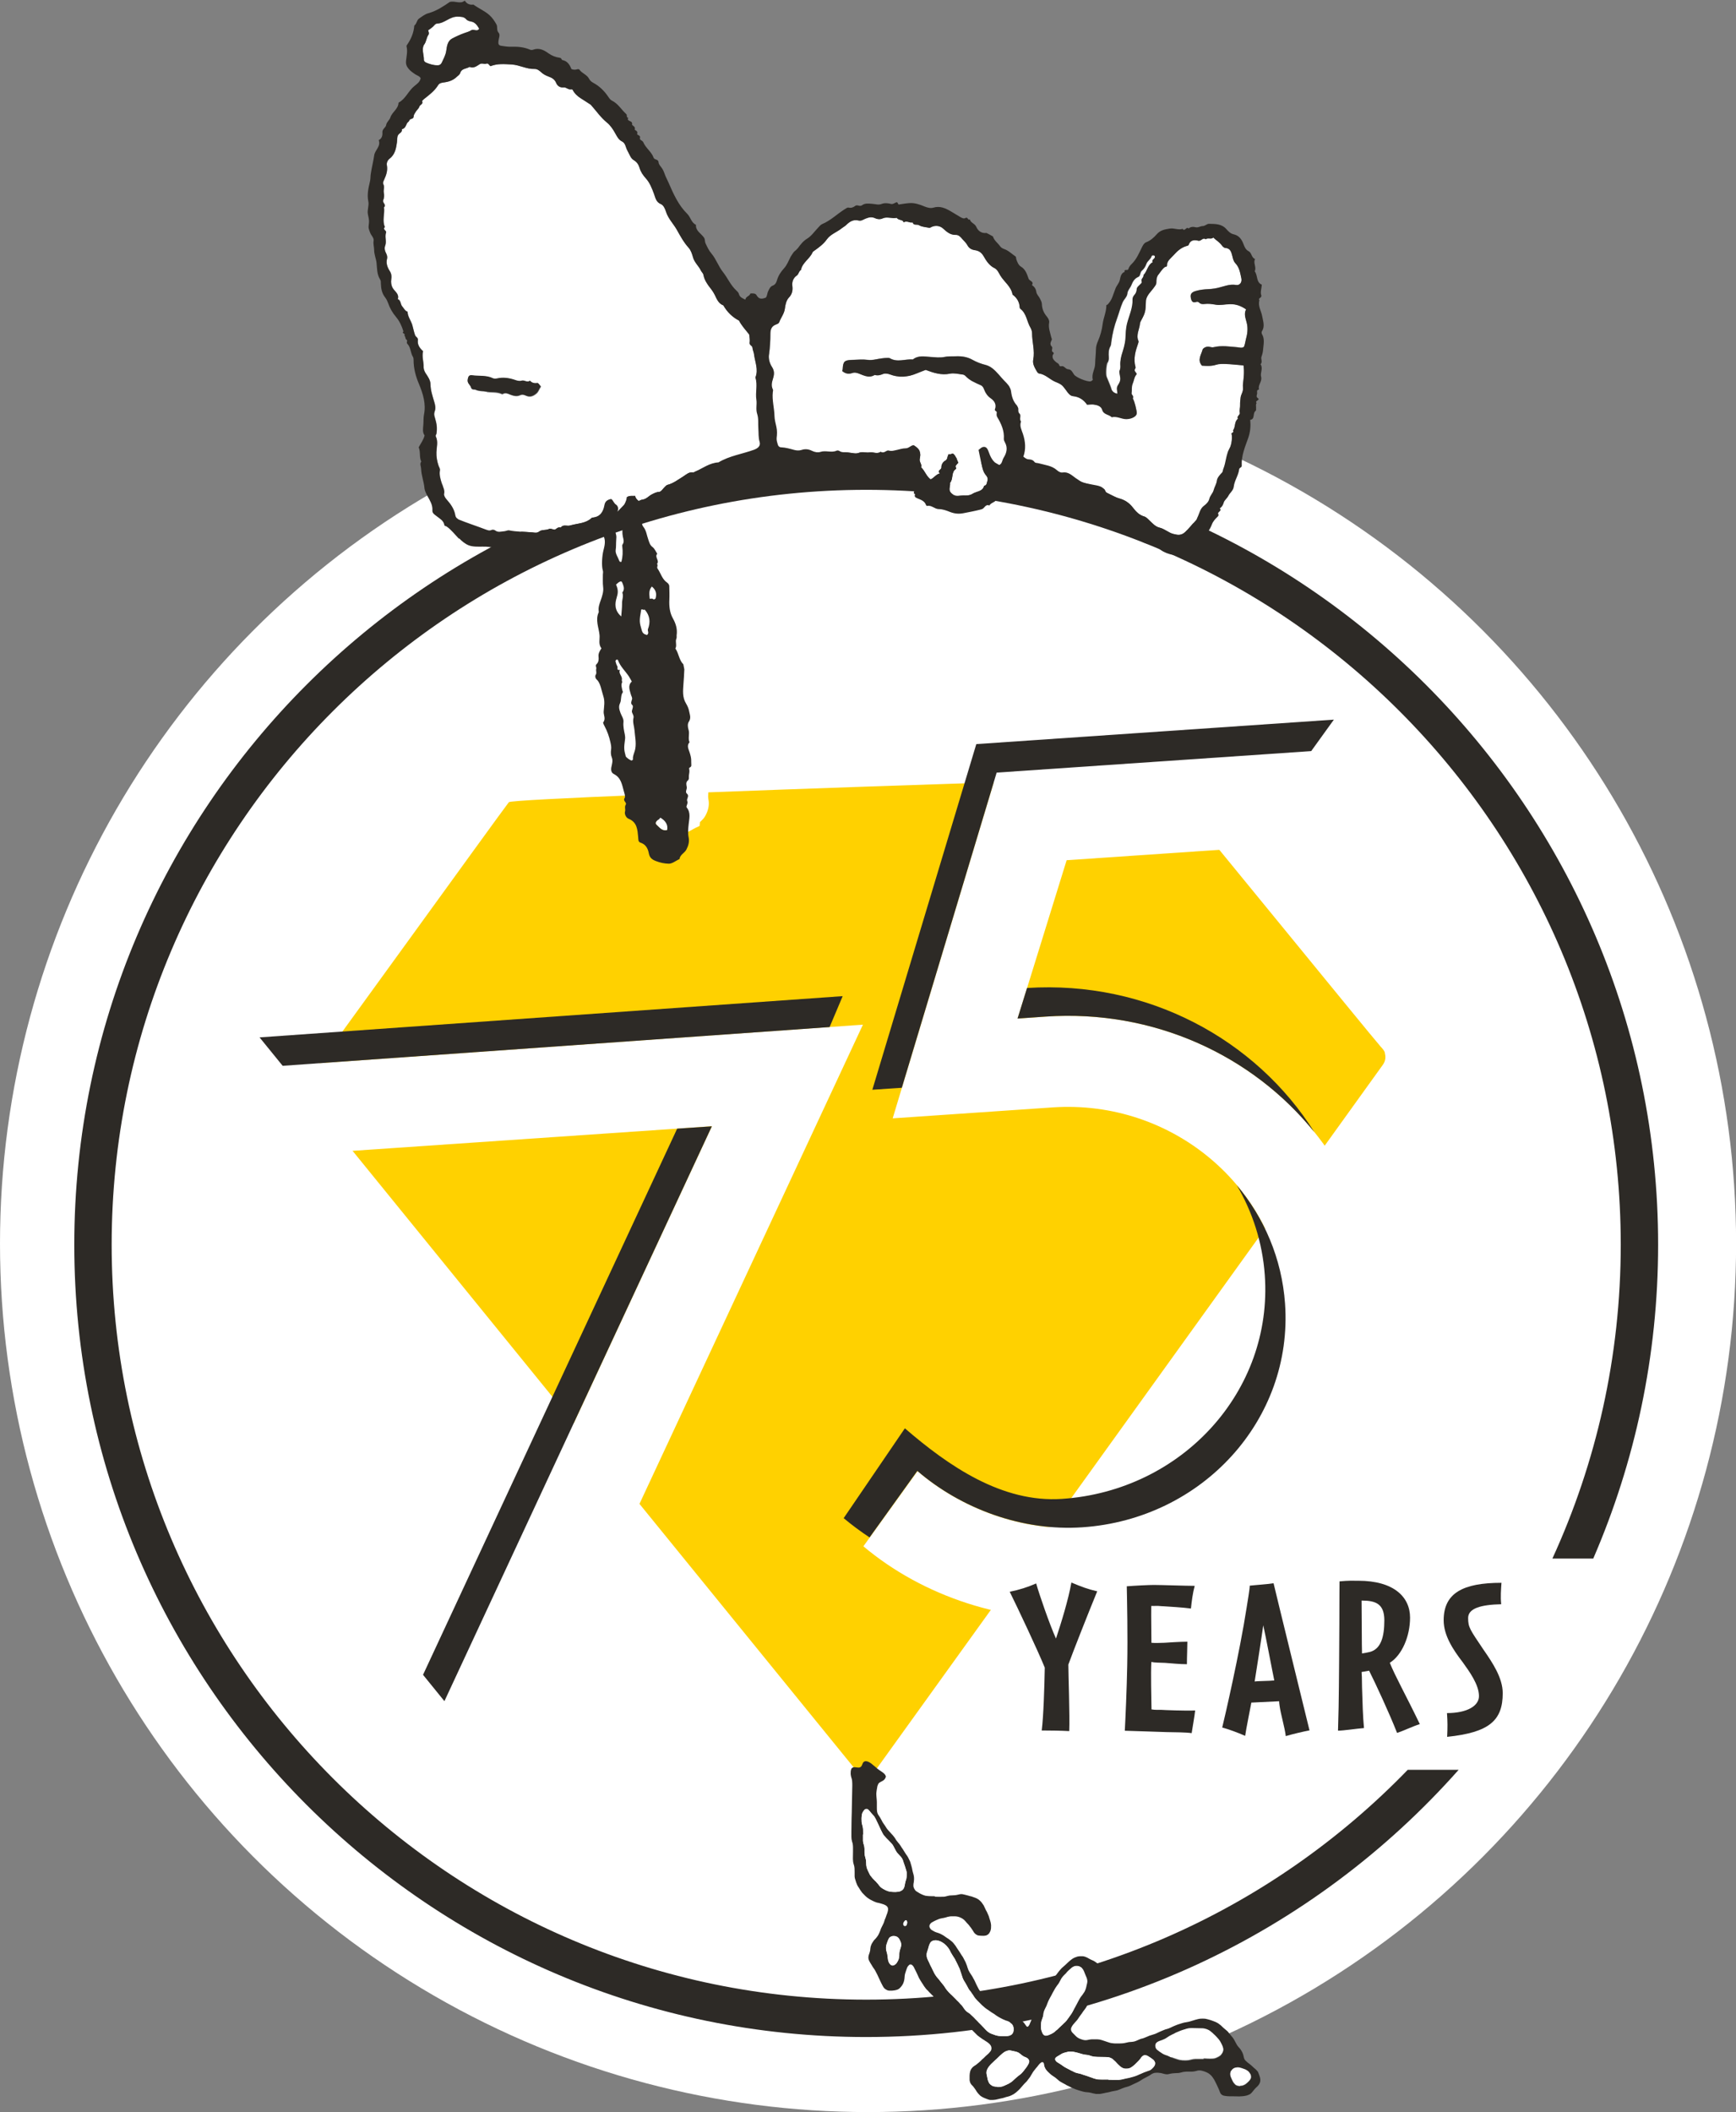 <?xml version="1.0" encoding="UTF-8"?><svg id="_レイヤー_1" xmlns="http://www.w3.org/2000/svg" viewBox="0 0 193.71 235.56"><rect x="0" y="0" width="193.71" height="235.56" fill="#808080" stroke="none"/><defs><style>.cls-1{fill:#fff;}.cls-2{fill:#ffd100;}.cls-3{fill:#2d2a26;}</style></defs><circle class="cls-1" cx="96.86" cy="138.7" r="96.86"/><g><path class="cls-3" d="m157.08,197.39c-15.31,15.8-36.74,25.63-60.43,25.63-46.43,0-84.19-37.77-84.19-84.2S50.23,54.63,96.66,54.63s84.19,37.77,84.19,84.19c0,12.49-2.74,24.35-7.63,35.01h4.56c4.65-10.74,7.24-22.58,7.24-35.01,0-48.72-39.64-88.36-88.36-88.36S8.29,90.1,8.29,138.83s39.64,88.36,88.36,88.36c26.28,0,49.91-11.53,66.11-29.8h-5.68Z"/><path class="cls-2" d="m154.54,117.44c-.08-.29-.29-.5-.49-.72-1.27-1.44-22.39-27.39-24.23-29.5-.24-.27-.52-.48-.89-.53-.15-.02-28.75.87-49.89,1.68-.02.28-.04.52,0,.73.13.6.03,1.21-.32,1.86-.15.29-.36.48-.51.63-.03.03-.07.06-.1.09l-.05.44-.47.22c-.09.04-.17.09-.26.14-.32.19-.71.42-1.21.42h-.02c-.53,0-1.1-.12-1.65-.33-.26-.1-1.09-.41-1.29-1.47-.06-.32-.14-.34-.2-.36-.56-.18-.87-.61-.9-1.29l-.02-.22c-.03-.27-.05-.46-.08-.59-8.79.36-15.06.67-15.18.83-1.45,1.9-20.86,28.81-22.42,30.83-.53.68-.51,1.28.02,1.95.83,1.03,59.91,73.69,61.02,75.04.16.2.35.37.61.47.73.29,1.39.08,1.89-.61,2.67-3.69,55.29-76.86,56.38-78.36.31-.42.38-.86.24-1.35Z"/><g><path class="cls-3" d="m104.35,211.54c.19,0,.38,0,.57.01.09,0,.18,0,.27-.01.04,0,.08,0,.12,0,.09,0,.19-.02.28-.05.13-.04.27-.06.41-.09.02,0,.04,0,.07,0,.12,0,.23-.02.35-.02.18,0,.36-.04.54-.08.09-.02.18-.05.28-.05.02,0,.03,0,.05,0,.08.01.17.01.25.04.04.01.09.02.13.03.13.04.26.07.39.1.02,0,.04.01.06.02.08.02.16.05.24.06.03,0,.06.02.1.03.13.05.26.09.39.14.13.05.24.11.35.19.11.08.21.18.3.28.01.02.03.03.04.05.06.09.13.18.19.27.04.06.08.12.1.19.05.13.13.25.18.38,0,.02.02.04.03.06.09.13.14.28.21.43.03.07.06.14.09.21.02.07.04.15.06.22.01.04.02.07.04.11.03.1.06.2.09.3.03.12.05.24.06.37,0,.11,0,.23-.01.34,0,.02,0,.04-.01.06-.02.18-.09.33-.19.48-.04.06-.09.11-.15.15-.02.01-.04.02-.06.04-.05.03-.11.06-.17.07-.09.02-.18.03-.26.03-.15,0-.3,0-.45-.02-.07,0-.14-.02-.21-.04-.02,0-.04-.01-.06-.03-.08-.04-.16-.09-.23-.16-.03-.03-.06-.06-.09-.1-.03-.05-.06-.09-.09-.14-.02-.03-.04-.06-.06-.1-.04-.05-.08-.11-.11-.16-.03-.05-.07-.1-.1-.15-.06-.07-.12-.14-.17-.22-.07-.08-.13-.17-.22-.25-.05-.04-.08-.09-.12-.13-.04-.06-.09-.11-.14-.16-.06-.08-.14-.14-.22-.2-.02-.02-.04-.03-.07-.05-.05-.03-.11-.06-.16-.09-.1-.05-.2-.09-.31-.12-.1-.03-.19-.04-.29-.05-.18,0-.36-.01-.53,0-.06,0-.11,0-.17.02-.14.02-.27.05-.4.1-.14.04-.28.07-.42.09-.12.02-.24.05-.35.09-.09.04-.17.07-.26.11-.01,0-.02,0-.03.01-.17.08-.34.16-.5.26-.06.04-.12.08-.16.14-.04.05-.07.1-.09.15-.01.03-.02.06-.02.09,0,.08,0,.15.05.22.01.02.02.04.03.06.04.08.1.14.18.19.1.06.2.12.3.17.1.05.2.09.31.12.11.03.21.07.31.11.02,0,.04.02.06.03.08.04.16.08.23.12.1.06.2.12.29.19.02.02.04.03.07.05.06.05.12.09.19.13.03.02.07.04.1.06.14.1.28.21.42.33.02.02.05.05.07.07.04.05.08.09.12.14.06.07.11.15.17.22.03.03.05.07.07.11.05.08.1.16.15.23.07.1.15.21.21.31.03.05.06.09.09.14.04.07.09.14.13.21.01.03.03.06.05.08.12.15.21.32.29.49.01.02.02.05.04.07.04.07.07.15.11.22.03.07.05.13.08.2.05.12.09.23.12.35.03.1.07.21.11.31.04.09.09.18.14.26.06.09.12.18.18.28,0,.01.02.03.03.04.06.08.1.17.15.25.03.07.06.14.11.2.06.12.13.24.18.37.04.1.09.2.14.3.08.15.16.31.24.46.04.07.09.14.14.2.03.04.07.07.1.11,0,0,.01.02.02.03.11.1.2.22.31.32.03.03.05.05.08.08.04.03.07.07.1.1.05.06.11.12.17.18.07.07.15.14.22.22.04.04.09.08.13.12.08.07.16.13.25.19.08.05.16.11.25.17.03.02.06.05.09.07.04.04.08.07.13.1.05.03.1.07.14.12.1.1.22.19.34.25.15.08.3.17.45.24.05.02.09.05.13.07.04.02.09.05.13.07.17.08.33.16.49.24.05.03.11.06.16.09.04.02.09.05.13.07.18.08.34.18.52.26.06.03.12.07.17.1.04.03.08.05.12.09.04.03.08.06.11.09.07.06.14.13.19.2.06.08.12.17.18.25.02.03.04.05.06.08.01.02.03.03.05.04.06.03.1.01.14-.02.06-.06.11-.14.15-.22.02-.03.03-.07.04-.11.02-.06.05-.12.08-.18.05-.1.08-.2.12-.3.04-.14.1-.26.15-.4.01-.03.03-.06.04-.09.04-.08.08-.17.12-.25.08-.16.14-.32.2-.48.05-.15.12-.3.2-.45.08-.15.17-.31.25-.46.08-.15.17-.31.24-.46,0,0,0-.02.02-.03.08-.13.14-.26.21-.39.02-.03.04-.07.05-.1.06-.12.13-.24.21-.35.09-.11.17-.23.25-.35.03-.04.05-.08.08-.13.05-.09.09-.17.15-.26.07-.12.15-.23.22-.35.03-.04.06-.08.09-.11.17-.15.3-.33.43-.51,0-.01.02-.03.03-.04.07-.09.14-.19.22-.27.05-.06.1-.11.15-.17.03-.03.05-.06.08-.08.04-.04.09-.08.14-.12.04-.04.08-.08.12-.11.01-.01.03-.02.04-.03.15-.15.31-.29.47-.44.11-.1.23-.19.35-.28.08-.06.17-.1.26-.15.11-.04.22-.08.33-.12.02,0,.03,0,.05-.01.1-.02.2-.03.3-.03.07,0,.13,0,.2,0,.14,0,.27.04.4.09.07.03.14.06.21.1.11.07.23.13.35.19.1.04.19.09.29.13.05.02.1.05.14.08.09.06.18.12.27.19.05.04.11.08.16.12.01.01.03.02.04.03.09.1.18.21.24.33.03.07.06.14.07.21,0,.03,0,.05.01.08,0,.04,0,.09,0,.13-.01.07-.03.15-.05.22-.02.08-.04.16-.06.24-.02.06-.05.24-.06.3,0,.09-.03.18-.05.27-.02.07-.04.15-.06.22-.02.07-.05.14-.07.22-.01.05-.03.1-.05.15-.04.11-.08.22-.14.33-.04.07-.07.15-.11.22-.02.04-.05.09-.07.13-.02.04-.05.09-.07.13-.03.06-.07.11-.09.17-.05.13-.13.24-.2.35-.02.03-.04.05-.05.08-.05.1-.12.18-.18.27-.08.1-.15.2-.21.31-.03.05-.05.1-.08.14-.04.06-.07.12-.1.18-.02.04-.05.09-.08.13-.08.11-.15.23-.24.33-.03.03-.05.06-.07.09-.09.15-.2.3-.31.44-.03.03-.05.07-.08.11-.08.11-.15.23-.23.34-.02.03-.04.06-.07.09-.08.1-.16.19-.25.28-.06.07-.12.14-.18.21-.07.09-.13.19-.18.29-.02.03-.03.07-.04.11-.02.06-.02.13-.01.19,0,.04.02.07.03.11.02.05.04.09.07.13.04.05.08.09.12.13.1.1.2.19.29.29.03.03.06.05.08.08.06.05.12.1.19.14.1.06.19.11.3.14.06.02.11.04.17.06.09.03.19.05.29.06.04,0,.08,0,.12,0,.08,0,.15-.01.23-.03.13-.03.26-.05.39-.06.05,0,.1,0,.15,0,.17,0,.34,0,.52,0,.14,0,.29.03.43.07.05.02.11.03.16.05.11.04.22.07.33.11.1.03.2.07.3.1.13.05.26.08.4.1.01,0,.02,0,.03,0,.13.02.25.03.38.03.14,0,.28,0,.42,0,.25,0,.49-.02.72-.08.11-.03.22-.05.32-.07.03,0,.07-.01.1-.01.12,0,.23-.02.35-.03.13-.01.25-.05.37-.1.12-.05.23-.1.35-.15.09-.04.18-.08.28-.1.03,0,.06-.02.1-.02.05-.01.1-.03.14-.05.17-.07.34-.13.51-.21.08-.04.16-.07.25-.09.14-.04.27-.09.41-.13.11-.03.21-.08.31-.13.05-.03.1-.05.15-.07.05-.02.1-.04.15-.07.03-.01.06-.03.09-.04.09-.03.17-.07.26-.11.07-.03.13-.05.2-.08.05-.02.1-.04.16-.05.16-.04.31-.09.45-.16.11-.05.21-.1.32-.15.05-.02.09-.04.14-.06.04-.02.08-.03.12-.05.06-.03.13-.06.2-.08.07-.02.14-.04.21-.07.13-.04.25-.08.38-.12.06-.02.13-.04.19-.05.11-.02.23-.04.34-.06.13-.02.25-.05.37-.09.03,0,.06-.02.09-.03.13-.03.27-.08.4-.12.11-.03.22-.06.34-.09.14-.04.28-.05.43-.05.05,0,.1,0,.15,0,.22,0,.32.02.57.09.19.05.37.11.55.18.09.03.18.07.28.11.13.07.27.13.38.23.05.04.1.08.16.12.03.02.06.05.09.08.09.1.2.19.3.28.08.07.17.14.25.21.08.06.15.13.21.2.03.04.07.08.1.13.08.09.15.19.23.28.06.06.11.13.16.19.05.06.1.13.14.2.09.15.17.3.25.46.02.04.05.09.07.13.02.04.05.07.07.11.03.04.07.09.1.13.02.02.03.04.05.06.04.04.07.08.11.12.08.09.14.19.21.3.03.06.06.11.09.17.03.06.06.13.08.2.02.08.05.16.06.24.01.05.03.11.04.16.01.04.03.07.04.11.03.07.07.13.13.19.15.15.32.29.49.41.05.03.1.07.14.11.03.04.07.07.11.1.03.02.05.04.07.07.09.09.2.18.3.26.03.02.06.05.08.08.05.06.1.11.16.17.02.02.04.05.05.08.05.11.09.22.13.34.02.05.03.1.05.15.03.08.05.16.06.24.02.07.01.15.01.23,0,.11-.03.2-.08.3-.05.1-.11.19-.18.27-.02.03-.05.06-.08.08-.05.04-.09.08-.13.12-.06.06-.11.12-.17.18-.02.02-.04.04-.05.06-.07.09-.15.18-.22.27-.02.03-.05.06-.08.09-.09.1-.13.12-.25.18-.07.03-.13.06-.2.08-.02,0-.04.02-.06.02-.1.02-.19.05-.29.06-.1.01-.2.03-.3.03-.01,0-.02,0-.03,0-.15.02-.3.02-.45.01-.21,0-.42-.01-.63-.01-.08,0-.17,0-.25,0-.18,0-.35-.02-.53-.05-.09-.01-.18-.04-.27-.09-.03-.02-.06-.04-.08-.06,0,0-.02-.02-.02-.02-.08-.07-.13-.16-.16-.26-.02-.07-.05-.14-.08-.21-.04-.09-.07-.17-.11-.25-.08-.19-.17-.37-.26-.55-.02-.04-.04-.08-.06-.12-.08-.18-.19-.36-.31-.52-.02-.03-.05-.06-.07-.09-.03-.04-.07-.08-.11-.12-.03-.03-.07-.06-.1-.09-.04-.04-.09-.08-.14-.11-.1-.06-.2-.12-.31-.16-.12-.05-.25-.1-.38-.13-.04,0-.08-.02-.11-.03-.12-.03-.24-.03-.36-.02-.06,0-.12.02-.18.04-.05.02-.11.03-.16.04-.12.03-.24.04-.36.05-.05,0-.11,0-.17,0-.11,0-.21,0-.32,0-.04,0-.09,0-.13,0-.07,0-.13,0-.2.02-.02,0-.04,0-.07,0-.09.01-.19.03-.28.06-.13.04-.26.06-.39.08-.05,0-.1,0-.15,0-.11,0-.21.01-.32.02-.13,0-.25.03-.38.05-.08.02-.15.03-.23.05-.12.03-.24.02-.36,0-.1-.02-.19-.04-.29-.07-.05-.01-.1-.03-.14-.04-.02,0-.03,0-.05-.01-.12-.01-.23-.03-.35-.04-.12,0-.23,0-.35.02-.02,0-.04,0-.06.01-.13.04-.26.1-.37.18-.07.05-.14.11-.22.14-.11.07-.23.12-.35.19-.08.05-.17.09-.25.13-.03.02-.07.04-.1.06-.05.03-.09.06-.14.09-.26.18-.55.31-.84.44-.05.02-.1.05-.15.07-.16.08-.32.16-.49.21-.08.03-.16.05-.24.07-.04,0-.08.02-.11.03-.19.07-.38.13-.56.22-.09.04-.17.07-.26.1-.08.02-.15.04-.23.05-.13.02-.25.04-.38.07-.12.03-.24.06-.35.09-.06.02-.13.03-.19.04-.08.01-.15.02-.23.04-.02,0-.04.01-.06.02-.13.03-.27.06-.41.08-.08.02-.15.02-.23.02-.08,0-.16,0-.23,0-.08,0-.16,0-.23-.03-.14-.02-.27-.05-.4-.09-.07-.02-.15-.03-.23-.05-.04,0-.08-.01-.12-.01-.12,0-.24-.03-.36-.04-.08-.01-.15-.03-.23-.05-.13-.03-.25-.07-.38-.11-.07-.02-.15-.05-.22-.07-.16-.05-.31-.11-.46-.18-.05-.02-.1-.05-.15-.06-.05-.02-.1-.04-.15-.07-.14-.07-.28-.15-.43-.21-.03-.01-.05-.03-.07-.04-.01,0-.03-.02-.04-.03-.14-.07-.27-.15-.41-.22-.06-.03-.13-.07-.19-.11-.1-.06-.18-.12-.26-.2-.06-.06-.12-.11-.19-.16-.02-.02-.04-.03-.06-.05-.03-.03-.06-.05-.09-.07-.05-.03-.1-.07-.15-.1-.06-.05-.12-.09-.19-.13-.05-.03-.09-.07-.13-.1-.1-.08-.18-.17-.28-.26-.03-.03-.05-.06-.08-.08-.03-.03-.05-.06-.08-.09-.07-.07-.12-.15-.17-.24,0,0,0-.02-.01-.03-.09-.17-.09-.17-.12-.37,0-.06-.03-.12-.04-.17,0-.03-.02-.05-.04-.07-.02-.03-.05-.05-.1-.06-.05,0-.1,0-.14.03-.01,0-.03.02-.04.03-.09.07-.17.14-.24.23-.04.06-.09.11-.13.17-.03.04-.05.07-.08.1-.07.07-.14.15-.2.24-.02.02-.03.04-.05.06-.11.13-.21.27-.29.42-.04.07-.07.13-.12.2-.02.03-.04.06-.06.1-.02.05-.05.09-.09.14-.02.03-.04.06-.07.09-.08.1-.15.2-.23.3-.03.04-.07.09-.11.12-.05.04-.09.09-.14.14-.04.05-.09.1-.13.14-.05.05-.09.1-.13.15-.09.11-.19.22-.28.32-.05.05-.09.09-.14.14-.04.04-.08.08-.12.11-.12.11-.24.22-.39.31-.03.02-.06.04-.08.05-.06.03-.13.07-.19.1-.14.07-.28.13-.44.16-.13.03-.26.06-.38.11-.12.04-.25.07-.37.09-.16.03-.31.07-.47.11-.04.01-.09.02-.13.03,0,0-.01,0-.02,0-.1.02-.2.02-.3.03-.05,0-.1,0-.15,0-.03,0-.06,0-.08,0-.14,0-.27-.05-.4-.1-.09-.03-.19-.07-.28-.11-.14-.06-.27-.12-.4-.21-.03-.02-.05-.04-.08-.06-.2-.19-.38-.4-.51-.64-.04-.07-.09-.14-.14-.2-.02-.02-.04-.05-.06-.08-.03-.04-.06-.09-.1-.13-.03-.04-.07-.07-.1-.1-.06-.06-.12-.13-.16-.2-.03-.05-.05-.1-.07-.15-.02-.07-.03-.15-.05-.22,0-.02,0-.04,0-.06,0-.12,0-.24,0-.36,0-.03,0-.07,0-.1,0-.16.03-.32.07-.48.03-.1.07-.19.13-.28.08-.12.18-.22.3-.3.18-.1.34-.23.49-.36.07-.06.14-.12.21-.18.04-.03.07-.07.1-.1.06-.07.12-.13.19-.18.07-.06.14-.12.2-.19.02-.02.05-.05.07-.07.05-.04.09-.08.13-.12.05-.05.11-.1.16-.14.07-.06.13-.13.19-.2.03-.04.06-.08.09-.11.07-.08.1-.18.11-.28,0-.02,0-.03,0-.05,0-.12-.03-.24-.1-.34-.07-.1-.16-.2-.26-.27-.11-.08-.21-.16-.33-.22-.06-.04-.11-.09-.18-.12-.06-.03-.11-.07-.17-.11-.08-.06-.16-.12-.24-.17-.02-.01-.05-.03-.07-.05-.04-.03-.09-.07-.13-.1-.03-.02-.06-.05-.09-.07-.1-.1-.2-.19-.29-.29-.09-.09-.18-.18-.27-.27-.09-.1-.18-.19-.28-.28-.03-.03-.05-.06-.08-.09-.05-.05-.1-.1-.15-.15-.03-.03-.07-.06-.1-.09-.07-.06-.14-.12-.22-.18-.11-.08-.22-.16-.34-.24-.03-.02-.06-.05-.09-.07-.1-.07-.19-.15-.26-.25-.03-.04-.06-.07-.1-.11-.09-.1-.18-.2-.25-.3-.07-.1-.17-.18-.28-.25-.06-.04-.12-.08-.18-.12-.05-.03-.09-.06-.14-.08-.08-.04-.16-.1-.23-.15-.09-.07-.17-.14-.25-.22-.13-.13-.27-.26-.4-.39-.1-.09-.19-.18-.31-.25-.07-.05-.14-.1-.22-.15-.05-.03-.09-.06-.13-.1-.07-.07-.14-.13-.21-.19-.08-.06-.14-.14-.21-.21-.11-.12-.22-.23-.34-.34-.02-.02-.05-.05-.07-.07-.07-.09-.14-.17-.23-.24-.05-.05-.1-.1-.14-.16-.02-.02-.03-.04-.05-.07-.07-.09-.14-.18-.2-.28-.01-.02-.02-.04-.03-.06-.07-.09-.12-.18-.18-.27-.03-.04-.06-.09-.09-.14-.05-.08-.09-.16-.14-.24-.04-.05-.06-.12-.09-.17-.03-.06-.05-.12-.08-.18-.02-.04-.04-.09-.06-.13-.02-.04-.04-.09-.06-.13-.06-.14-.13-.28-.2-.41-.03-.05-.06-.1-.08-.16-.02-.04-.04-.08-.06-.12-.04-.08-.1-.15-.17-.22-.02-.02-.04-.03-.07-.05-.06-.04-.12-.05-.19-.03-.03,0-.05.02-.07.03-.05.04-.1.09-.14.14-.06.08-.11.16-.14.26-.03.09-.06.18-.09.26-.04.1-.07.2-.1.31-.03.12-.06.24-.06.37,0,.13-.03.26-.05.39-.02.07-.03.15-.06.22-.04.1-.07.19-.13.28-.06.1-.13.2-.22.29-.02.02-.03.03-.05.05-.1.11-.23.19-.38.23-.12.04-.24.06-.36.07-.1.01-.2.03-.3.02-.04,0-.08,0-.12,0-.14,0-.26-.04-.38-.11-.03-.02-.06-.04-.08-.05-.1-.06-.18-.15-.24-.24-.03-.05-.06-.1-.09-.16-.04-.08-.08-.16-.12-.23,0-.01-.02-.03-.02-.04-.08-.18-.18-.36-.26-.55-.02-.05-.05-.1-.07-.15-.02-.04-.04-.09-.06-.13-.04-.1-.09-.19-.14-.28-.02-.04-.04-.08-.06-.12-.04-.09-.09-.18-.14-.26-.04-.07-.08-.13-.13-.19-.02-.02-.04-.05-.06-.08-.04-.07-.09-.14-.13-.21,0,0,0,0,0-.01-.02-.04-.05-.07-.07-.11-.07-.11-.14-.22-.2-.34-.05-.09-.09-.18-.11-.27-.02-.11-.02-.21,0-.32.02-.09.04-.18.08-.27.05-.13.08-.26.11-.39,0-.02,0-.04,0-.06,0-.1.03-.19.04-.29,0-.06.03-.12.05-.17.01-.05.04-.09.05-.14.02-.05.04-.09.07-.13.03-.05.06-.09.09-.14.03-.05.07-.1.1-.15.02-.02.03-.04.05-.06.07-.06.13-.14.19-.2.02-.02.03-.04.05-.06.03-.04.06-.08.09-.12.07-.09.13-.18.17-.28.02-.04.04-.08.06-.12.04-.08.07-.16.1-.24.05-.17.12-.34.21-.5.04-.07.07-.15.11-.22.04-.07.07-.15.1-.22.03-.09.05-.18.08-.26.02-.05.03-.1.06-.15.04-.08.07-.17.1-.26.04-.12.08-.24.13-.35.03-.08.05-.17.07-.25.02-.07.02-.15.02-.23,0-.02,0-.03,0-.05-.01-.06-.03-.12-.06-.17,0-.01-.02-.03-.03-.04-.05-.06-.1-.1-.16-.14-.06-.03-.12-.06-.18-.09-.01,0-.03-.02-.05-.02-.18-.06-.36-.12-.54-.16-.2-.03-.29-.06-.48-.14-.13-.06-.25-.11-.37-.18-.01,0-.03-.02-.04-.02-.05-.03-.11-.05-.16-.09-.05-.03-.1-.07-.15-.1-.08-.05-.15-.11-.22-.17-.03-.03-.07-.07-.11-.1-.12-.12-.23-.23-.34-.35,0,0-.01-.02-.02-.03-.11-.15-.22-.3-.31-.46-.05-.09-.1-.17-.16-.25-.03-.05-.06-.1-.08-.16-.02-.05-.04-.1-.06-.15-.03-.06-.05-.13-.07-.2-.02-.07-.04-.15-.07-.22-.03-.08-.05-.17-.06-.25,0-.03,0-.06-.01-.1,0-.07,0-.14,0-.21,0-.1,0-.21,0-.31,0-.13,0-.26-.01-.39-.01-.15-.04-.29-.09-.43-.02-.05-.03-.09-.04-.14-.01-.05-.02-.11-.03-.16,0-.02,0-.03,0-.05-.02-.12-.02-.24-.02-.36,0-.24.01-.49.01-.73,0-.14,0-.28,0-.42,0-.14-.01-.27-.03-.4,0-.05-.02-.11-.04-.16-.01-.05-.03-.09-.04-.14-.05-.17-.07-.35-.07-.53,0-.18,0-.37,0-.55,0-.26,0-.52.01-.78,0-.03,0-.07,0-.1,0-.42.02-.83.03-1.25,0-.18,0-.36.01-.54.02-.82.03-1.64.05-2.46,0-.18,0-.36-.02-.54,0-.04-.03-.2-.05-.26-.01-.04-.03-.08-.04-.12-.03-.12-.06-.24-.07-.37,0-.04,0-.08,0-.11,0-.08,0-.16.01-.24.01-.07.03-.14.05-.2.02-.07.07-.12.13-.16.06-.04.12-.06.19-.06.09,0,.18,0,.27.02.07.01.14.02.21.02.06,0,.12-.01.18-.03.07-.03.12-.07.16-.13.04-.06.07-.12.09-.19.02-.06.05-.12.08-.18.03-.05.07-.1.13-.13.04-.03.09-.04.14-.05.08,0,.17,0,.24.03.14.05.27.12.39.21.03.02.05.04.08.06.07.06.13.11.2.17.03.02.05.04.08.06.07.06.13.12.2.17,0,0,0,0,.01.01.07.07.15.13.23.19.07.06.15.11.23.16.07.04.13.08.19.13.02.02.04.03.07.05.08.05.15.12.21.18.06.06.11.14.14.22.02.05.02.1,0,.14-.06.17-.16.31-.33.4-.09.05-.17.1-.26.14-.08.04-.14.09-.2.15-.02.02-.04.05-.05.08-.03.07-.06.15-.09.23,0,.02,0,.04-.01.06-.02.13-.04.27-.07.4-.01.05-.01.11-.02.16-.02.09-.02.18-.02.28,0,.07,0,.14.01.21,0,.15.04.3.04.45.01.07.01.14.01.21,0,.15,0,.29,0,.44,0,.04,0,.09,0,.13,0,.16,0,.31.02.47.02.12.05.23.11.34.03.05.06.1.1.15.04.06.08.12.12.18.04.06.08.13.11.2.02.05.05.1.08.14.02.03.04.07.05.1.03.07.07.13.12.2.04.06.09.13.13.19.07.09.13.19.19.29.07.12.15.23.25.33.1.11.2.22.3.33.01.01.02.03.03.04.1.09.18.19.26.29.08.11.17.21.23.33.05.09.1.17.17.24.07.1.15.19.23.28.05.06.1.13.14.2.09.14.17.28.27.41.07.1.14.21.2.32.06.1.12.2.19.29.14.18.24.38.33.58.02.03.03.07.05.1.04.08.07.17.09.26.02.09.05.18.08.27.03.09.05.18.07.27.03.14.05.29.09.43.02.06.03.12.05.17.04.12.06.24.08.37,0,.04,0,.08.01.11,0,.07,0,.14,0,.21,0,.06-.01.13-.02.19,0,.06-.01.13-.03.19-.02.1-.02.2-.02.31,0,.02,0,.03,0,.05.02.1.05.19.1.28.02.03.03.06.05.08.02.04.05.08.09.12.03.04.07.07.11.09.1.06.21.12.31.19.02.02.05.03.07.04.13.07.26.13.39.18.08.03.17.06.25.08.02,0,.03,0,.05,0,.14.02.29.04.43.04.18,0,.36,0,.53.01Zm7.56,15.55s0,0,0,0c.11,0,.22,0,.33,0,.09,0,.18,0,.27-.02.07-.01.13-.03.19-.05.05-.02.1-.05.15-.08.04-.02.07-.05.1-.09.05-.06.08-.12.11-.18.03-.09.05-.18.05-.27,0-.04,0-.08,0-.11,0-.08,0-.15-.03-.23-.03-.12-.09-.23-.18-.33-.06-.07-.13-.13-.21-.19-.03-.02-.05-.04-.08-.05-.08-.04-.16-.08-.24-.1-.05-.02-.11-.03-.16-.05-.17-.07-.34-.14-.5-.23-.07-.04-.15-.08-.22-.12-.14-.08-.28-.16-.4-.26-.04-.03-.08-.06-.12-.09-.09-.06-.19-.12-.28-.17-.06-.03-.11-.07-.16-.11-.13-.1-.27-.2-.41-.28-.08-.05-.15-.1-.21-.16-.08-.07-.16-.14-.24-.21-.04-.03-.07-.07-.11-.1-.04-.05-.09-.1-.14-.14-.02-.02-.04-.04-.06-.06-.09-.09-.18-.19-.28-.28-.07-.07-.13-.16-.21-.23-.01-.01-.02-.02-.03-.04-.02-.03-.05-.06-.07-.09-.02-.03-.03-.06-.05-.08-.08-.11-.15-.23-.23-.34-.06-.08-.12-.16-.18-.23-.04-.05-.08-.1-.12-.15-.02-.03-.04-.05-.06-.08-.04-.07-.09-.14-.12-.21-.03-.06-.07-.13-.1-.19-.05-.09-.1-.18-.15-.27-.06-.1-.12-.21-.19-.31-.06-.1-.12-.23-.16-.34-.04-.11-.08-.23-.11-.34-.04-.14-.09-.28-.14-.42-.03-.09-.06-.18-.09-.26-.05-.11-.11-.22-.16-.34,0-.01,0-.02-.01-.03-.07-.15-.15-.29-.22-.44-.04-.07-.08-.14-.11-.22-.03-.08-.09-.14-.13-.21-.02-.04-.05-.07-.07-.11-.07-.1-.13-.2-.19-.31-.01-.02-.03-.05-.04-.07-.04-.05-.07-.11-.09-.17-.02-.03-.03-.07-.05-.1-.09-.19-.22-.36-.37-.52-.04-.04-.08-.08-.12-.12-.13-.12-.28-.23-.44-.32-.1-.06-.21-.1-.32-.13-.08-.02-.16-.04-.24-.05-.11-.02-.21,0-.31.02-.15.03-.25.09-.35.21-.02.02-.03.04-.05.07-.02.04-.04.09-.06.13-.05.09-.08.19-.1.29-.02.11-.05.21-.09.31-.03.08-.05.17-.08.25-.05.14-.06.19-.06.32,0,.2,0,.24.07.43.01.04.03.08.05.12.04.1.09.2.14.29.02.04.05.09.06.13.05.12.1.23.16.34.05.09.1.18.14.28,0,.02.01.03.02.04.07.14.14.28.21.43.03.07.07.13.12.2.11.17.23.32.36.46.06.06.11.12.15.19,0,.01.02.03.03.04.11.14.23.28.34.42.04.05.08.1.12.16.06.1.12.19.19.29.03.05.06.09.1.13.05.05.09.1.13.15.08.09.16.18.25.26.08.07.16.15.23.23.05.05.1.1.15.15.08.07.16.15.23.23.1.1.19.21.3.3.04.04.08.08.11.12.06.08.13.15.2.22.06.06.11.12.16.19.06.09.12.17.18.26.05.07.1.14.17.2.03.03.06.05.08.08.02.02.03.03.05.04.06.04.12.1.19.13.09.05.16.11.23.18.11.11.22.21.34.32.02.02.05.05.07.07.08.09.16.18.25.26.05.04.09.09.14.14.08.09.16.18.25.26.05.05.1.1.15.15.05.06.1.11.16.17.03.03.05.06.08.08.07.06.14.13.2.2.08.09.18.18.28.26.11.09.24.16.37.21.12.04.24.09.36.13.03,0,.05.02.08.03.17.06.35.09.54.1.11,0,.22,0,.33.01Zm-15.61-22.48c0,.09,0,.18,0,.28,0,.1,0,.21,0,.31,0,.05,0,.1,0,.15.02.13.05.27.09.4.01.04.03.08.04.12,0,.02.01.04.01.06.02.11.03.23.03.34,0,.05,0,.11,0,.16,0,.07,0,.13,0,.2,0,.08.01.15.02.23,0,.04.01.07.02.11.02.11.05.21.08.31.02.08.04.16.05.24,0,.11.02.23.02.34,0,.1,0,.21.03.31,0,.07.02.14.05.21.04.12.09.23.15.35.06.12.12.23.17.35.02.06.06.11.11.16.04.05.08.09.11.14.03.04.06.08.09.11.08.1.18.18.26.27.04.04.08.07.12.11.04.04.07.09.11.13.04.04.07.08.11.12.05.07.11.14.16.21.1.13.22.23.36.31.08.04.15.09.23.13.1.06.21.1.32.14.09.03.18.06.27.07.2.03.4.04.6.04.02,0,.03,0,.05,0,.12-.01.23-.02.35-.04.04,0,.08-.02.11-.03.08-.03.15-.07.22-.11.08-.05.19-.18.23-.27.03-.09.06-.17.08-.27.02-.11.04-.21.06-.32.02-.12.06-.23.1-.34.03-.08.04-.17.05-.25.02-.15.02-.3.02-.45,0-.03,0-.05,0-.08-.02-.1-.03-.19-.07-.29-.02-.07-.05-.14-.07-.22-.03-.14-.08-.27-.13-.4-.02-.07-.05-.13-.07-.2-.02-.07-.05-.14-.07-.22-.05-.16-.14-.31-.25-.44-.09-.1-.19-.2-.28-.3-.05-.05-.1-.11-.14-.16-.05-.08-.11-.15-.15-.24-.02-.04-.05-.09-.07-.13-.03-.06-.06-.11-.09-.17-.05-.12-.13-.23-.19-.34-.01-.02-.03-.04-.04-.05-.08-.1-.16-.19-.26-.28-.06-.06-.12-.12-.18-.19-.04-.04-.08-.09-.13-.13-.06-.05-.11-.11-.16-.17-.03-.04-.06-.08-.1-.11-.09-.09-.16-.19-.22-.3-.07-.13-.14-.26-.2-.39-.09-.19-.18-.37-.26-.56-.02-.05-.04-.09-.06-.13-.06-.12-.12-.23-.17-.35-.02-.04-.03-.08-.05-.12-.06-.12-.12-.23-.19-.34-.02-.03-.04-.05-.06-.08-.07-.08-.14-.16-.21-.23-.08-.09-.16-.18-.23-.28-.05-.07-.11-.12-.17-.18,0,0-.02-.02-.02-.02-.07-.06-.15-.09-.25-.07-.02,0-.03,0-.05.01-.04.01-.08.03-.11.07-.03.03-.06.07-.09.1-.04.05-.07.1-.1.15-.02.04-.04.09-.06.13,0,.01-.01.03-.02.05-.01.07-.04.14-.04.21,0,.06-.01.13-.02.19-.01.12-.02.24,0,.36,0,.04,0,.08,0,.11,0,.11.02.22.05.32.02.07.04.15.06.22.02.1.04.2.05.3,0,.18.02.37.01.55,0,.03,0,.05,0,.08Zm19.85,21.29c0,.07,0,.14,0,.22,0,.09.02.18.04.27.03.14.09.27.15.4.03.07.08.13.15.17,0,0,.02.01.03.02.08.04.16.06.24.04.08-.01.16-.03.24-.06.04-.02.08-.03.12-.05.06-.03.12-.05.18-.08.08-.04.16-.08.23-.13.07-.04.13-.08.19-.14.02-.02.05-.04.07-.07.07-.06.15-.12.22-.18.03-.03.07-.06.09-.09.07-.08.15-.16.24-.23.1-.08.19-.18.29-.27.06-.07.13-.13.2-.19.07-.06.13-.13.19-.21.09-.12.17-.24.26-.36.04-.06.08-.12.12-.17.11-.14.21-.29.29-.45,0-.02.02-.04.03-.06.05-.08.1-.17.14-.26.01-.02.02-.05.04-.07.04-.07.08-.14.12-.22.04-.09.09-.17.14-.26.02-.03.04-.07.05-.1.06-.13.13-.26.21-.39.02-.03.03-.06.05-.09.06-.11.13-.22.21-.31.04-.06.09-.11.13-.17.05-.07.1-.14.15-.22.02-.03.03-.06.05-.08.1-.19.17-.4.21-.61,0-.03.01-.06.02-.1.03-.13.05-.25.08-.38,0-.04,0-.08,0-.11-.01-.09-.02-.18-.05-.27-.01-.04-.02-.07-.04-.11-.05-.11-.09-.22-.14-.33-.04-.11-.09-.22-.13-.33-.02-.05-.04-.1-.07-.15-.08-.14-.18-.26-.32-.34,0,0-.02-.01-.03-.02-.05-.03-.1-.05-.15-.07-.05-.02-.11-.02-.16-.03-.03,0-.07,0-.1,0-.03,0-.07,0-.1,0-.02,0-.04,0-.07.01-.07.02-.14.04-.2.08-.02.01-.04.02-.06.03-.07.04-.13.08-.19.14-.09.09-.18.17-.28.25-.03.02-.06.05-.08.08-.04.04-.07.08-.12.12-.09.07-.17.16-.25.24-.05.05-.1.09-.14.14-.04.05-.08.1-.12.15-.06.08-.12.16-.16.25-.05.1-.11.2-.16.3-.04.07-.08.14-.13.21-.05.07-.11.14-.16.21-.06.09-.13.18-.18.27-.1.16-.18.34-.28.5-.01.02-.02.04-.03.06-.04.08-.08.17-.13.25-.1.16-.18.33-.27.5-.07.13-.13.26-.17.4-.03.08-.06.16-.09.24-.02.06-.05.11-.08.16-.02.04-.04.08-.06.12-.03.06-.06.13-.09.19-.06.13-.11.27-.12.42,0,.03,0,.05-.01.08-.01.05-.02.1-.02.14-.01.12-.04.25-.09.36-.03.07-.05.13-.07.2-.03.08-.04.16-.05.24-.01.09-.02.18-.02.27Zm7.52,6.05c.18,0,.35.01.53.01.16,0,.31,0,.47,0,.13,0,.27,0,.4-.03.07-.01.13-.03.19-.04.24-.05.48-.12.73-.16.03,0,.05-.01.08-.02.14-.04.29-.08.43-.12.14-.04.28-.09.42-.15.08-.04.16-.07.24-.11.06-.02.11-.05.17-.07.22-.11.45-.19.68-.27.07-.02.14-.04.2-.07.05-.02.1-.04.15-.07.06-.04.13-.09.18-.14.01-.02.03-.03.05-.05.08-.07.15-.16.21-.25.02-.04.04-.08.06-.12.05-.13.04-.26-.03-.38-.02-.03-.03-.06-.05-.08-.04-.06-.09-.12-.16-.16-.03-.02-.05-.04-.08-.06-.08-.07-.17-.12-.26-.18-.05-.03-.1-.06-.14-.09-.07-.05-.15-.08-.22-.11-.01,0-.02,0-.03,0-.04,0-.09-.02-.13-.02-.06,0-.12.01-.18.04-.06.04-.12.08-.17.13-.05.05-.1.11-.13.17-.05.07-.1.13-.15.19-.08.08-.15.18-.24.25-.04.03-.08.07-.12.12-.04.05-.08.09-.13.13-.07.07-.16.13-.24.2-.06.05-.13.1-.2.14-.16.09-.32.14-.51.13-.04,0-.09,0-.13,0-.11,0-.21-.04-.3-.08-.11-.05-.2-.12-.29-.19-.02-.02-.05-.05-.07-.07-.13-.11-.25-.23-.36-.36-.01-.01-.02-.02-.03-.04-.12-.12-.24-.22-.36-.33-.02-.02-.05-.04-.08-.06-.15-.08-.3-.14-.47-.15-.16,0-.32-.03-.48-.02-.02,0-.04,0-.07,0-.19,0-.38,0-.57-.01-.14,0-.28-.02-.41-.03-.01,0-.02,0-.03,0-.12-.03-.24-.05-.35-.09-.05-.02-.1-.03-.14-.05-.1-.03-.2-.05-.31-.06-.08,0-.16-.02-.25-.03-.1-.02-.19-.04-.29-.07-.04-.01-.08-.03-.13-.04-.25-.08-.42-.12-.69-.18q-.17-.04-.35-.04c-.07,0-.14,0-.22,0-.05,0-.1,0-.15.02-.12.03-.24.06-.35.09-.08.02-.16.05-.24.08-.04.02-.07.03-.1.05-.16.1-.32.2-.48.29-.04.02-.07.05-.11.07-.05.04-.09.08-.12.13,0,.01-.02.03-.02.04-.02.07-.01.14.03.2.05.08.11.15.19.2.12.07.23.15.35.22.04.02.08.05.11.07.07.05.14.1.21.15.1.07.2.13.31.19.1.05.21.11.31.16.17.09.34.19.52.26.03.01.05.02.07.04.13.07.27.11.41.14.06.01.12.03.18.04.09.02.17.04.25.07.05.02.09.03.14.05.15.05.29.1.44.14.11.03.21.07.31.11.04.01.07.03.11.04.04.01.08.03.12.04.16.06.32.12.49.16.11.03.23.05.34.05.13,0,.27,0,.4.01.22,0,.43,0,.64,0Zm10.63-2.33c.14,0,.28,0,.42.02.2.02.4,0,.6,0,.13,0,.25-.03.37-.08.06-.02.11-.05.17-.08.1-.04.18-.1.27-.16.06-.04.11-.09.15-.15.04-.06.08-.12.12-.18.04-.07.07-.14.08-.21,0-.02,0-.04.01-.06.02-.06.02-.13,0-.19-.02-.1-.05-.2-.09-.3-.03-.08-.07-.16-.11-.23-.03-.06-.07-.13-.1-.19-.04-.08-.09-.16-.15-.23-.02-.03-.04-.05-.06-.08-.08-.1-.16-.2-.25-.28-.02-.02-.04-.04-.06-.06-.04-.05-.09-.1-.14-.14-.03-.03-.06-.06-.1-.09-.09-.1-.18-.19-.29-.26-.02-.01-.04-.03-.06-.05-.13-.1-.28-.18-.43-.24-.07-.02-.14-.05-.21-.06-.1-.02-.21-.04-.31-.04-.04,0-.09,0-.13,0-.33,0-.65-.01-.98-.02-.04,0-.08,0-.12,0-.17,0-.33.02-.49.07-.04.01-.08.03-.13.04-.04.01-.08.03-.13.04-.09.02-.17.05-.25.08-.05.02-.09.03-.14.05-.05.02-.1.04-.15.06-.14.06-.28.12-.43.18-.03.01-.05.02-.07.04-.09.06-.19.1-.28.14-.11.05-.21.1-.31.16-.13.07-.25.15-.36.23-.08.05-.16.1-.25.14-.13.05-.26.11-.4.16-.1.03-.19.07-.28.11-.05.02-.1.05-.14.09-.11.09-.17.2-.17.34,0,.07.01.14.04.21.03.08.08.16.15.21.09.07.17.14.26.2.1.07.2.13.3.2.04.03.08.05.13.08.06.03.12.06.18.08.09.03.19.07.28.1.05.02.09.03.14.06.08.04.17.08.25.12.07.04.15.07.23.1.11.04.22.08.33.11.04.01.08.03.12.04.16.06.32.1.48.11.04,0,.09.01.13.02.03,0,.07,0,.1,0,.14,0,.28.01.42,0,.11,0,.22-.02.33-.05.06-.01.12-.03.18-.04.13-.03.27-.06.41-.06.09,0,.18,0,.27,0,.05,0,.1,0,.15,0,.17,0,.34,0,.51,0Zm-23.02,3.13c.12,0,.24,0,.36-.02.14-.02.27-.06.4-.12.06-.03.12-.05.18-.08.1-.04.2-.09.3-.14.12-.06.23-.14.34-.21.04-.03.08-.06.11-.09.04-.03.07-.07.11-.1.05-.04.09-.08.13-.12.04-.04.08-.08.12-.11.07-.06.14-.12.21-.18.07-.06.14-.12.22-.17.03-.02.06-.04.09-.07.07-.05.14-.11.19-.18.06-.07.13-.14.18-.21.07-.07.13-.16.19-.25.01-.02.03-.04.04-.05.04-.05.08-.1.12-.16.04-.06.07-.12.11-.18.03-.05.05-.1.08-.14.04-.08.07-.17.08-.26,0-.02,0-.03,0-.05-.02-.1-.07-.19-.15-.27-.07-.06-.14-.1-.22-.14-.07-.03-.13-.06-.2-.08-.03-.01-.06-.03-.09-.05-.13-.09-.26-.17-.37-.28-.09-.08-.2-.14-.31-.18-.1-.04-.2-.06-.3-.08-.1-.02-.2-.04-.29-.06-.06-.01-.12-.03-.18-.04-.07-.01-.14,0-.21,0-.07.02-.14.04-.21.06-.12.04-.23.1-.33.18-.04.03-.09.07-.13.1-.18.16-.37.32-.54.5-.02.02-.04.04-.06.06-.06.06-.12.11-.18.16-.07.06-.13.12-.19.18-.06.06-.13.12-.19.18-.09.08-.17.17-.25.26-.08.09-.15.19-.21.29-.04.07-.07.13-.1.2-.02.06-.04.12-.05.19,0,.08,0,.16,0,.24.04.21.09.42.13.64.03.13.08.25.14.36.01.02.03.05.04.07.09.11.2.2.33.27.04.02.09.04.14.05.08.02.15.03.23.04.07,0,.13,0,.19.01Zm-10.73-15.78s0-.06,0-.08c0-.03,0-.05-.01-.08,0-.07-.02-.14-.05-.21-.02-.06-.04-.11-.07-.16-.02-.04-.04-.08-.06-.12-.02-.03-.03-.06-.05-.08-.09-.14-.18-.21-.34-.27-.11-.04-.21-.05-.33-.04-.02,0-.04,0-.07.01-.09.02-.18.06-.26.11-.02.01-.03.03-.05.04-.03.03-.06.07-.08.1-.05.09-.1.18-.13.28-.04.1-.07.2-.11.31-.03.08-.05.17-.06.25-.03.2-.03.2-.01.4,0,.05.01.11.03.16.03.1.05.2.08.3.02.09.04.18.05.27,0,.09.02.18.03.27,0,.08.02.15.04.22.02.1.06.2.11.29.02.03.04.05.06.08.02.03.04.05.06.07.04.05.09.08.15.1.03.01.06.02.1.03.02,0,.03,0,.05,0,.09-.02.18-.06.25-.12.03-.03.07-.06.1-.09.02-.02.04-.04.05-.06.02-.03.04-.06.06-.09.06-.09.11-.19.15-.29.03-.08.05-.15.06-.23,0-.02,0-.03,0-.05.02-.07.02-.15.03-.23,0-.04,0-.08,0-.11,0-.17.04-.34.09-.51.02-.07.04-.15.07-.22.03-.08.04-.17.05-.25Zm37.83,15.69c.06,0,.13,0,.2-.02.06,0,.12-.03.17-.05.05-.02.1-.05.15-.07.03-.02.06-.04.08-.05.11-.08.21-.17.31-.27.08-.08.15-.16.21-.25.05-.07.07-.15.08-.23,0-.09,0-.18-.03-.27,0-.01,0-.02-.01-.03-.03-.06-.06-.13-.11-.18-.08-.11-.14-.17-.25-.26,0,0,0,0-.01,0-.08-.06-.17-.11-.27-.15-.12-.05-.25-.09-.37-.13-.13-.04-.27-.07-.41-.08-.02,0-.04,0-.07,0-.08,0-.16.01-.25.04-.11.03-.2.09-.28.16-.06.06-.11.12-.16.19-.04.05-.06.11-.07.18,0,.06-.02.12-.02.18,0,.09.02.18.05.27.02.04.03.08.05.12.04.08.08.17.11.25.03.07.07.14.1.2.06.1.13.19.21.27.06.06.13.11.2.14.12.05.24.07.39.07Zm-37.17-18.15c0-.11-.02-.19-.06-.28-.02-.03-.06-.05-.1-.04-.02,0-.03,0-.05.02-.02.01-.04.02-.05.04-.04.05-.08.1-.12.16-.03.05-.05.11-.05.17,0,.08.03.15.09.2.03.03.07.04.1.04.06,0,.11-.02.14-.06.02-.03.04-.05.05-.08.02-.06.03-.11.03-.16Z"/><path class="cls-1" d="m111.91,227.08c-.11,0-.22,0-.33-.01-.18,0-.36-.04-.54-.1-.03,0-.05-.02-.08-.03-.12-.04-.24-.09-.36-.13-.14-.05-.26-.12-.37-.21-.1-.08-.19-.16-.28-.26-.06-.07-.13-.14-.2-.2-.03-.02-.05-.05-.08-.08-.05-.06-.11-.11-.16-.17-.05-.05-.1-.1-.15-.15-.09-.08-.17-.17-.25-.26-.04-.05-.09-.1-.14-.14-.09-.08-.17-.17-.25-.26-.02-.02-.04-.05-.07-.07-.11-.1-.23-.21-.34-.32-.07-.07-.14-.14-.23-.18-.07-.04-.13-.09-.19-.13-.02-.01-.03-.03-.05-.04-.03-.03-.05-.05-.08-.08-.07-.06-.12-.13-.17-.2-.06-.09-.12-.17-.18-.26-.04-.07-.1-.13-.16-.19-.07-.07-.14-.14-.2-.22-.03-.04-.07-.08-.11-.12-.11-.09-.21-.2-.3-.3-.07-.08-.15-.16-.23-.23-.05-.05-.1-.1-.15-.15-.07-.08-.15-.16-.23-.23-.09-.08-.17-.17-.25-.26-.04-.05-.08-.1-.13-.15-.04-.04-.07-.08-.1-.13-.06-.1-.13-.19-.19-.29-.03-.06-.07-.11-.12-.16-.12-.14-.23-.28-.34-.42-.01-.01-.02-.03-.03-.04-.04-.07-.1-.13-.15-.19-.14-.14-.26-.3-.36-.46-.04-.06-.08-.13-.12-.2-.07-.14-.14-.28-.21-.43,0-.01-.02-.03-.02-.04-.04-.1-.09-.19-.14-.28-.06-.11-.12-.22-.16-.34-.02-.05-.04-.09-.06-.13-.05-.1-.1-.2-.14-.29-.02-.04-.04-.08-.05-.12-.06-.19-.07-.23-.07-.43,0-.13.01-.18.06-.32.03-.08.05-.17.08-.25.03-.1.06-.21.09-.31.02-.1.06-.2.1-.29.02-.04.04-.09.06-.13.01-.02.03-.05.05-.07.1-.12.2-.17.35-.21.1-.02.21-.03.31-.02.08.01.16.03.24.05.11.03.22.07.32.13.16.09.31.19.44.32.04.04.08.08.12.12.15.16.27.33.37.52.02.03.04.07.05.1.03.06.06.12.09.17.02.02.03.05.04.07.05.11.12.21.19.31.02.04.05.07.07.11.04.07.1.13.13.21.03.07.08.14.11.22.07.15.15.29.22.44,0,0,.01.02.01.03.05.12.11.23.16.34.04.08.07.17.09.26.04.14.09.28.14.42.04.11.07.23.11.34.04.11.1.24.16.34.06.1.13.2.19.31.05.09.1.18.15.27.03.06.07.12.1.19.03.07.08.14.12.21.02.03.04.05.06.08.04.05.08.1.12.15.07.07.12.15.18.23.08.11.16.22.23.34.02.03.03.06.05.08.02.03.04.06.07.09,0,.01.02.03.03.04.08.07.13.16.21.23.09.09.18.19.28.28.02.02.04.04.06.06.05.04.1.09.14.14.03.04.07.07.11.1.08.07.16.14.24.21.07.06.14.11.21.16.14.09.28.18.41.28.05.04.11.08.16.11.09.06.19.12.28.17.04.03.08.06.12.09.13.1.26.18.4.26.07.04.15.08.22.12.16.09.33.16.5.23.05.02.1.04.16.05.08.03.17.06.24.1.03.02.06.03.08.05.07.06.14.12.21.19.09.09.14.2.18.33.02.07.03.15.03.23,0,.04,0,.08,0,.11,0,.09-.02.18-.05.27-.02.07-.06.13-.11.18-.03.03-.06.06-.1.09-.05.03-.1.06-.15.08-.06.03-.12.04-.19.05-.09.01-.18.02-.27.02-.11,0-.22,0-.33,0,0,0,0,0,0,0Z"/><path class="cls-1" d="m96.31,204.6s0-.05,0-.08c0-.18,0-.37-.01-.55,0-.1-.02-.2-.05-.3-.02-.07-.04-.15-.06-.22-.03-.11-.05-.21-.05-.32,0-.04,0-.08,0-.11-.01-.12,0-.24,0-.36,0-.06.01-.13.02-.19,0-.07.03-.14.04-.21,0-.02.01-.03.02-.05.02-.04.04-.09.06-.13.03-.05.06-.1.1-.15.03-.03.06-.07.09-.1.03-.03.07-.05.11-.07.02,0,.03,0,.05-.01.09-.02.18,0,.25.07,0,0,.02.01.02.02.06.06.12.12.17.18.07.1.15.19.23.28.07.08.14.16.21.23.02.02.04.05.06.08.07.11.13.23.19.34.02.04.04.08.05.12.05.12.12.23.17.35.02.04.04.09.06.13.08.19.17.38.26.56.06.13.13.26.2.39.06.11.13.21.22.3.03.04.06.07.1.11.05.06.1.12.16.17.05.04.09.08.13.13.06.06.12.13.18.19.09.09.18.18.26.28.01.02.03.03.04.05.07.11.14.22.19.34.03.06.06.12.09.17.02.04.05.09.07.13.04.08.09.16.15.24.04.06.09.11.14.16.09.1.19.2.28.3.11.13.2.27.25.44.02.07.05.14.07.22.02.07.05.13.07.2.04.13.09.27.13.4.02.07.04.15.07.22.03.09.05.19.07.29,0,.03,0,.05,0,.08,0,.15,0,.3-.02.45,0,.09-.03.17-.05.25-.04.11-.07.23-.1.34-.02.11-.04.21-.06.32-.01.09-.04.18-.08.27-.04.1-.15.22-.23.27-.07.04-.14.08-.22.11-.04.01-.07.02-.11.03-.11.02-.23.03-.35.04-.02,0-.03,0-.05,0-.2,0-.4,0-.6-.04-.09-.01-.18-.04-.27-.07-.11-.04-.22-.09-.32-.14-.08-.04-.15-.09-.23-.13-.14-.08-.26-.19-.36-.31-.05-.07-.11-.14-.16-.21-.03-.04-.07-.08-.11-.12-.04-.04-.07-.09-.11-.13-.04-.04-.08-.07-.12-.11-.08-.09-.18-.18-.26-.27-.03-.04-.06-.08-.09-.11-.04-.05-.07-.1-.11-.14-.04-.05-.08-.1-.11-.16-.05-.12-.11-.24-.17-.35-.06-.11-.1-.23-.15-.35-.02-.07-.05-.13-.05-.21-.02-.1-.03-.2-.03-.31,0-.11-.01-.23-.02-.34,0-.08-.03-.16-.05-.24-.03-.1-.06-.21-.08-.31,0-.04-.02-.07-.02-.11,0-.08-.01-.15-.02-.23,0-.06,0-.13,0-.2,0-.05,0-.11,0-.16,0-.11-.01-.23-.03-.34,0-.02,0-.04-.01-.06-.01-.04-.03-.08-.04-.12-.04-.13-.07-.26-.09-.4,0-.05,0-.1,0-.15,0-.1,0-.21,0-.31,0-.09,0-.18,0-.28Z"/><path class="cls-1" d="m116.16,225.89c0-.09.01-.18.02-.27.01-.08.03-.16.05-.24.02-.07.04-.13.07-.2.05-.12.07-.24.09-.36,0-.05.01-.1.02-.14,0-.03,0-.05.01-.08.02-.15.06-.29.12-.42.03-.06.06-.13.09-.19.02-.04.04-.08.06-.12.03-.05.06-.11.08-.16.03-.08.06-.16.09-.24.05-.14.11-.27.17-.4.09-.17.17-.34.27-.5.05-.08.09-.16.13-.25,0-.02.02-.04.03-.06.1-.16.18-.34.28-.5.06-.09.12-.18.18-.27.05-.07.1-.14.16-.21.05-.07.09-.13.13-.21.05-.1.11-.2.16-.3.04-.09.1-.17.16-.25.04-.05.08-.1.12-.15.04-.05.09-.09.14-.14.08-.08.16-.16.25-.24.04-.04.08-.07.12-.12.03-.03.05-.06.08-.08.1-.08.19-.17.28-.25.06-.05.12-.1.19-.14.02-.01.04-.02.06-.03.06-.04.13-.06.2-.08.02,0,.04,0,.07-.01.03,0,.07,0,.1,0,.03,0,.07,0,.1,0,.05,0,.11.01.16.03.05.02.1.04.15.07,0,0,.02.01.03.02.15.08.25.2.32.34.03.05.05.1.07.15.04.11.09.22.13.33.04.11.09.22.14.33.01.04.03.07.04.11.03.09.04.18.05.27,0,.04,0,.08,0,.11-.02.13-.04.26-.08.38,0,.03-.01.06-.02.1-.04.21-.11.42-.21.61-.02.03-.03.06-.05.08-.05.07-.1.15-.15.22-.04.06-.08.12-.13.17-.08.1-.15.2-.21.31-.02.03-.03.06-.05.09-.07.13-.14.26-.21.39-.02.03-.03.07-.05.1-.05.08-.1.17-.14.26-.04.07-.07.15-.12.22-.01.02-.03.05-.04.07-.04.09-.09.17-.14.26-.01.02-.02.04-.03.06-.08.16-.18.31-.29.45-.04.06-.08.11-.12.17-.08.12-.17.24-.26.36-.06.07-.12.14-.19.21-.07.06-.14.12-.2.19-.1.09-.19.18-.29.27-.08.07-.16.15-.24.23-.03.03-.06.06-.09.09-.07.06-.14.12-.22.18-.03.02-.05.04-.07.07-.06.05-.12.1-.19.14-.08.04-.15.09-.23.13-.06.03-.12.05-.18.08-.04.02-.08.03-.12.05-.08.03-.16.05-.24.06-.09.02-.17,0-.24-.04,0,0-.02-.01-.03-.02-.06-.05-.11-.1-.15-.17-.06-.13-.11-.26-.15-.4-.02-.09-.04-.18-.04-.27,0-.07,0-.14,0-.22Z"/><path class="cls-1" d="m123.68,231.94c-.21,0-.42,0-.64,0-.13,0-.27,0-.4-.01-.12,0-.23-.02-.34-.05-.17-.04-.33-.09-.49-.16-.04-.02-.08-.03-.12-.04-.04,0-.07-.02-.11-.04-.1-.04-.21-.07-.31-.11-.15-.05-.29-.1-.44-.14-.05-.02-.09-.03-.14-.05-.08-.03-.17-.06-.25-.07-.06-.01-.12-.02-.18-.04-.14-.03-.28-.07-.41-.14-.02-.01-.05-.02-.07-.04-.18-.08-.35-.17-.52-.26-.1-.06-.2-.11-.31-.16-.11-.05-.21-.12-.31-.19-.07-.05-.14-.1-.21-.15-.04-.03-.07-.05-.11-.07-.12-.07-.23-.14-.35-.22-.08-.05-.14-.12-.19-.2-.04-.06-.04-.13-.03-.2,0-.02.01-.03.02-.04.03-.05.07-.1.12-.13.04-.03.07-.05.11-.07.16-.1.32-.19.48-.29.03-.02.07-.04.1-.05.08-.03.15-.06.24-.08.12-.03.24-.06.35-.09.05-.01.1-.02.15-.02.07,0,.14,0,.22,0q.18,0,.35.04c.27.06.44.1.69.18.04.01.08.03.13.04.09.03.19.06.29.07.08.01.16.02.25.03.1.01.21.03.31.06.05.02.1.03.14.05.12.04.23.06.35.09.01,0,.02,0,.03,0,.14.01.28.03.41.03.19,0,.38,0,.57.01.02,0,.04,0,.07,0,.16,0,.32,0,.48.02.17,0,.32.07.47.15.03.02.06.03.08.06.12.11.25.22.36.33.01.01.02.02.03.04.11.13.23.25.36.36.02.02.05.05.07.07.09.08.18.14.29.19.1.05.2.07.3.08.04,0,.09,0,.13,0,.18,0,.35-.04.51-.13.07-.04.14-.09.2-.14.08-.07.16-.13.24-.2.04-.04.09-.08.13-.13.04-.04.07-.08.12-.12.09-.07.16-.16.24-.25.05-.07.1-.13.15-.19.04-.06.09-.11.13-.17.05-.05.1-.1.17-.13.05-.03.11-.04.18-.04.04,0,.09.01.13.02.01,0,.02,0,.03,0,.08.03.15.07.22.11.05.03.09.06.14.09.09.05.18.11.26.18.03.02.05.04.08.06.06.04.12.1.16.16.02.03.04.05.05.08.07.12.08.24.03.38-.02.04-.03.08-.06.12-.06.09-.12.18-.21.25-.02.01-.03.03-.05.05-.05.06-.12.1-.18.14-.05.03-.09.06-.15.07-.07.02-.14.04-.2.07-.23.08-.46.16-.68.27-.05.03-.11.05-.17.07-.08.03-.16.07-.24.11-.14.06-.28.11-.42.15-.14.04-.29.08-.43.12-.03,0-.05.02-.08.02-.25.04-.49.11-.73.16-.06.01-.13.03-.19.04-.13.02-.26.04-.4.03-.16,0-.31,0-.47,0-.17,0-.34,0-.53-.01Z"/><path class="cls-1" d="m134.31,229.61c-.17,0-.34,0-.51,0-.05,0-.1,0-.15,0-.09,0-.18,0-.27,0-.14,0-.28.03-.41.06-.06.02-.12.03-.18.04-.11.03-.22.05-.33.05-.14.02-.28.01-.42,0-.03,0-.07,0-.1,0-.04,0-.09-.01-.13-.02-.17-.01-.33-.06-.48-.11-.04-.02-.08-.03-.12-.04-.11-.03-.22-.08-.33-.11-.08-.03-.15-.06-.23-.1-.08-.04-.17-.08-.25-.12-.04-.02-.09-.04-.14-.06-.09-.04-.19-.07-.28-.1-.06-.02-.12-.05-.18-.08-.04-.02-.09-.05-.13-.08-.1-.07-.2-.13-.3-.2-.09-.06-.18-.13-.26-.2-.07-.06-.12-.13-.15-.21-.03-.07-.04-.13-.04-.21,0-.14.06-.25.17-.34.04-.03.09-.06.14-.09.09-.04.18-.08.28-.11.14-.04.27-.1.4-.16.09-.03.17-.08.25-.14.12-.08.24-.16.36-.23.1-.06.2-.11.31-.16.1-.04.19-.08.28-.14.02-.01.05-.03.07-.04.14-.06.28-.12.43-.18.05-.02.1-.04.15-.06.05-.02.09-.03.14-.05.08-.03.17-.06.25-.08.04,0,.09-.02.13-.04.04-.01.08-.03.13-.04.16-.05.32-.07.49-.07.04,0,.08,0,.12,0,.33,0,.65.01.98.02.04,0,.09,0,.13,0,.11,0,.21.02.31.04.07.02.14.04.21.06.16.06.3.13.43.24.02.02.04.04.06.05.11.07.2.17.29.26.03.03.06.06.1.09.05.04.1.09.14.14.02.02.04.04.06.06.09.09.17.19.25.28.02.03.04.05.06.08.06.07.11.15.15.23.03.06.06.13.1.19.04.08.08.16.11.23.04.09.07.19.09.3.01.06.01.13,0,.19,0,.02-.01.04-.01.06-.02.08-.04.14-.08.21-.03.06-.07.12-.12.18-.04.06-.09.11-.15.15-.08.06-.17.12-.27.16-.06.03-.11.05-.17.08-.12.05-.24.07-.37.08-.2.01-.4.02-.6,0-.14-.01-.28-.01-.42-.02Z"/><path class="cls-1" d="m111.29,232.74c-.06,0-.13,0-.19-.01-.08,0-.15-.02-.23-.04-.05-.01-.09-.03-.14-.05-.13-.07-.23-.16-.33-.27-.02-.02-.03-.04-.04-.07-.06-.12-.11-.24-.14-.36-.04-.21-.09-.42-.13-.64-.02-.08-.02-.16,0-.24,0-.06.03-.13.05-.19.03-.07.06-.14.1-.2.06-.11.13-.2.21-.29.08-.09.16-.18.25-.26.06-.06.13-.12.19-.18.06-.06.12-.12.19-.18.06-.05.12-.11.18-.16.02-.02.04-.04.06-.06.17-.18.36-.34.54-.5.04-.04.08-.07.13-.1.1-.08.21-.14.33-.18.07-.02.14-.04.21-.06.07-.02.14-.02.21,0,.06,0,.12.02.18.04.1.02.19.04.29.06.1.02.21.04.3.08.12.04.22.1.31.18.11.1.24.19.37.28.03.02.06.03.09.05.07.03.13.06.2.08.08.03.16.08.22.14.08.07.13.16.15.27,0,.02,0,.03,0,.05-.01.09-.04.18-.08.26-.03.05-.05.1-.08.14-.04.06-.07.12-.11.18-.04.05-.08.1-.12.16-.01.02-.03.03-.04.05-.06.08-.12.17-.19.25-.05.08-.12.14-.18.21-.06.07-.12.13-.19.18-.03.02-.06.05-.09.07-.08.05-.15.11-.22.17-.07.06-.14.12-.21.18-.04.04-.08.07-.12.11-.04.04-.09.08-.13.12-.04.03-.07.07-.11.1-.04.03-.07.07-.11.09-.11.07-.22.15-.34.21-.1.05-.2.1-.3.14-.06.03-.12.05-.18.08-.13.06-.26.1-.4.12-.12.02-.23.02-.36.02Z"/><path class="cls-1" d="m100.56,216.96c-.01.08-.02.17-.05.25-.02.07-.04.15-.07.22-.06.17-.08.34-.09.51,0,.04,0,.08,0,.11,0,.08,0,.15-.03.23,0,.02,0,.03,0,.05,0,.08-.03.16-.06.23-.04.1-.09.2-.15.29-.02.03-.04.06-.06.09-.02.02-.03.04-.05.06-.03.03-.06.06-.1.09-.07.06-.16.1-.25.12-.02,0-.03,0-.05,0-.03,0-.07-.01-.1-.03-.06-.02-.11-.05-.15-.1-.02-.02-.04-.05-.06-.07-.02-.03-.04-.05-.06-.08-.05-.09-.09-.19-.11-.29-.02-.07-.03-.15-.04-.22,0-.09-.02-.18-.03-.27,0-.09-.02-.18-.05-.27-.03-.1-.05-.2-.08-.3-.01-.05-.02-.11-.03-.16-.02-.2-.02-.2.01-.4.01-.09.03-.17.06-.25.04-.1.07-.2.11-.31.04-.1.08-.19.13-.28.02-.04.05-.07.08-.1.02-.02.03-.03.05-.04.08-.05.16-.09.26-.11.02,0,.04,0,.07-.01.11,0,.22,0,.33.04.16.06.25.13.34.27.02.03.03.06.05.08.02.04.04.08.06.12.03.05.05.11.07.16.02.07.04.13.05.21,0,.03,0,.05.01.08,0,.03,0,.05,0,.08Z"/><path class="cls-1" d="m138.39,232.64c-.14,0-.27-.03-.39-.07-.08-.03-.15-.08-.2-.14-.08-.08-.15-.17-.21-.27-.04-.07-.07-.13-.1-.2-.04-.09-.08-.17-.11-.25-.02-.04-.04-.08-.05-.12-.03-.09-.05-.18-.05-.27,0-.06,0-.12.02-.18.01-.07.04-.13.07-.18.05-.07.1-.13.16-.19.08-.07.18-.13.28-.16.08-.02.16-.03.25-.04.02,0,.04,0,.07,0,.14,0,.27.04.41.08.13.04.25.09.37.13.1.04.19.09.27.15,0,0,0,0,.01,0,.12.09.17.14.25.26.04.06.07.12.11.18,0,0,0,.02.01.03.02.09.04.18.03.27,0,.08-.03.16-.08.23-.06.09-.13.18-.21.25-.1.1-.2.19-.31.27-.03.02-.05.04-.08.05-.05.03-.1.05-.15.07-.05.03-.11.04-.17.05-.07.01-.14.02-.2.02Z"/><path class="cls-1" d="m101.22,214.49s-.01.11-.03.16c-.01.03-.03.06-.05.08-.04.05-.08.07-.14.06-.04,0-.07-.02-.1-.04-.06-.05-.09-.12-.09-.2,0-.06.02-.12.05-.17.03-.06.07-.11.12-.16.01-.02.03-.03.05-.04.01,0,.03-.01.05-.02.04,0,.08.01.1.04.04.08.07.17.06.28Z"/></g><path class="cls-1" d="m126.16,193.85c-.03.1-.13,0-.2.02.03-.12.13-.05.2-.02Z"/><path class="cls-1" d="m96.29,114.28l-39.39,84.43-7.31-8.97,29.85-64.13-40.2,2.75-7.76-9.49,64.81-4.59Z"/><path class="cls-1" d="m119.02,95.94l-5.47,17.66c1.39-.1,1.77-.12,3.16-.22,19.22-1.31,35.86,12.63,37.18,31.18,1.33,18.55-13.16,34.61-32.38,35.93-9.36.64-18.55-2.47-25.17-8.03l6.04-8.39c4.88,4.2,11.71,6.75,18.41,6.29,13.41-.91,23.54-12.03,22.62-24.96-.92-12.93-12.56-22.81-25.97-21.89-1.39.09-17.83,1.22-17.83,1.22l11.6-38.55,35.16-2.4-7.81,10.83-19.54,1.33Z"/><path class="cls-3" d="m28.97,115.71l2.57,3.16,61.03-4.32,1.46-3.45-65.06,4.6Zm18.24,71.09l2.38,2.93,29.84-64.11-3.87.26-28.36,60.92Z"/><path class="cls-3" d="m114.6,110.19l-1.06,3.41c1.39-.1,1.77-.12,3.16-.22,12.05-.82,23.09,4.35,29.97,12.9-6.52-10.37-18.65-16.95-32.07-16.09Zm23.4,21.99c1.76,2.99,2.87,6.39,3.13,10.03.92,12.93-9.21,24.05-22.62,24.96-6.7.46-12.67-3.67-17.54-7.87l-6.83,10.02c.92.77,1.88,1.48,2.89,2.15l5.33-7.42c4.88,4.2,11.71,6.75,18.41,6.29,13.41-.91,23.54-12.03,22.62-24.96-.36-5.02-2.33-9.57-5.4-13.21Zm-26.8-46.01l35.11-2.4,2.53-3.51-39.9,2.73-11.6,38.55s1.34-.09,3.29-.22l10.58-35.15Z"/><g><path class="cls-3" d="m119.21,185.64c0,1.06.17,5.73.1,7.43-.89-.05-2.07-.07-3.07-.07.2-1.57.3-4.82.34-7.01-.79-1.94-3-6.62-3.91-8.46,1.08-.22,2.02-.52,2.95-.93.32,1.16,1.5,4.58,2.21,6.15.59-1.77,1.38-4.33,1.72-6.25,1.11.47,1.84.74,2.88.98-1.03,2.51-2.66,6.64-3.22,8.17Z"/><path class="cls-3" d="m132.99,193.3c-.62-.1-1.89-.1-2.85-.12-1.65-.05-3.44-.12-4.63-.15.07-1.3.22-4.58.27-7.28.07-3.35-.02-7.33-.05-8.83.86-.07,2.46-.15,3.03-.15.81,0,3.54.1,4.55.1-.22.79-.34,1.75-.42,2.53-.84-.12-2.51-.22-3.37-.27-.37-.05-.81,0-1.06-.02-.02,1.53.02,2.63.02,4.11.44.05,1.03,0,1.45,0,.25-.02,1.75-.12,2.56-.12,0,.69-.05,1.62-.05,2.51-.81,0-1.7-.1-2.44-.15-.49-.02-1.18-.02-1.53-.1-.07,1.43,0,3.71.02,5.29.37.07.96.05,1.11.05.22.02,2.66.12,3.76.07-.07.66-.25,1.62-.39,2.53Z"/><path class="cls-3" d="m143.47,193.62c-.1-.91-.57-2.46-.69-3.39-.02-.17-.05-.34-.05-.49-.57.02-2.61.12-3.1.15-.12.69-.59,2.95-.69,3.71-.84-.37-1.85-.74-2.56-.93.25-1.01,1.94-8.29,2.73-13.41.12-.81.34-1.99.34-2.41.59-.07,2.12-.17,2.66-.27.2.89,3.74,15.3,4.01,16.41-.66.12-1.92.42-2.66.64Zm-2.51-12.35c-.17,1.25-.84,5.53-.96,6.27.44-.07,1.67-.05,2.19-.12-.2-.93-.96-4.97-1.23-6.15Z"/><path class="cls-3" d="m155.89,193.27c-.86-2.19-2.39-5.49-3.12-6.94,0,0-.57.1-.84.15.02.15.05.74.05,1.67.05,1.7.1,3.39.22,4.58-.89.07-2.26.29-2.9.29.05-1.53.1-3.89.1-4.92,0-.54.05-4.85.05-7.01,0-2.04.02-4.72.02-4.72,1.03-.1,1.4-.07,2.09-.07,3.98,0,5.78,1.82,5.78,4.11,0,2.07-.89,4.18-2.26,5.04.59,1.48,1.72,3.47,3.35,6.84-.81.25-1.72.71-2.53.98Zm-3.96-14.76c.02,1.21.02,5.34.05,5.9.15-.02.62-.1.89-.17,1.23-.34,1.6-1.7,1.6-3.52s-.93-2.21-2.53-2.21Z"/><path class="cls-3" d="m161.48,193.69c.05-1.03.05-1.65-.02-2.63,2.26,0,3.57-.81,3.57-1.89,0-1.28-1.06-2.73-1.82-3.79-1.08-1.4-2.12-2.98-2.12-4.67,0-3.03,2.14-4.18,6.45-4.18-.05.76-.12,1.55-.03,2.39-2.29.05-3.69.47-3.69,1.53s.2,1.28,1.7,3.52c1.03,1.48,2.16,3.17,2.16,4.87,0,3.05-1.5,4.38-6.2,4.87Z"/></g><g><path class="cls-1" d="m69.72,56.21c.13-.25.24-.51.24-.76.31-.2.61-.13.92-.14.03.23.19.42.4.57.15-.06.26-.14.44-.16.42-.05.7-.42,1.05-.59.21-.1.49-.25.8-.27.22,0,.43-.37.65-.58.08-.08.17-.17.27-.2.66-.17,1.18-.59,1.75-.93.35-.21.65-.53,1.12-.46.07.01.15-.05.23-.09.85-.38,1.61-.98,2.6-1.03,1.22-.74,2.65-.93,3.97-1.41.47-.17.75-.45.62-.88-.15-.49-.1-.99-.14-1.47-.04-.54.03-1.13-.13-1.64-.18-.54,0-1.06-.09-1.59-.13-.82.15-1.67-.11-2.49.35-.89-.06-1.74-.16-2.6-.02-.2-.15-.48-.17-.7-.02-.27-.37-.26-.32-.59.03-.24,0-.54-.03-.81,0-.05-.03-.11-.07-.15-.38-.48-.8-.92-1.08-1.48-.75-.4-1.33-.96-1.75-1.7-.55-.2-.74-.71-.96-1.17-.15-.3-.34-.57-.55-.83-.33-.41-.61-.86-.71-1.39-.04-.21-.21-.32-.28-.48-.23-.51-.7-.88-.87-1.44-.11-.39-.24-.82-.5-1.11-.55-.61-.93-1.31-1.32-2.01-.38-.67-.94-1.22-1.2-1.99-.1-.29-.27-.74-.55-.86-.57-.23-.62-.69-.8-1.16-.23-.62-.47-1.25-.93-1.75-.3-.33-.54-.69-.68-1.14-.1-.34-.27-.64-.62-.85-.37-.22-.43-.52-.76-1.13-.17-.33-.2-.79-.57-.97-.39-.19-.56-.55-.74-.87-.26-.47-.56-.93-.96-1.25-.67-.55-1.15-1.25-1.71-1.88-.04-.04-.07-.09-.12-.12-.35-.22-.69-.45-1.04-.67-.37-.22-.74-.55-.95-.98-.02-.03-.1-.06-.14-.05-.33.08-.58-.24-.83-.21-.46.05-.74-.19-.86-.49-.17-.43-.49-.58-.85-.72-.31-.12-.6-.26-.85-.5-.2-.19-.44-.36-.73-.35-.89.03-1.66-.44-2.55-.5-.82-.04-1.59-.12-2.35.19-.16-.09-.24-.38-.47-.28-.25.1-.47-.12-.76.07-.3.19-.66.49-1.11.29-.35.22-.88.16-1.04.67-.06.21-.24.3-.38.43-.38.37-.85.54-1.36.62-.28.04-.57.05-.73.32-.4.65-1,1.09-1.58,1.55-.09.07-.23.2-.2.24.15.34-.26.38-.32.61-.05.2-.26.35-.38.54-.1.17-.25.36-.25.54,0,.36-.42.21-.49.47-.03.12-.21.19-.26.31-.13.28-.2.58-.57.65.08.35-.26.42-.4.63-.16.25-.1.54-.14.81-.1.7-.22,1.39-.84,1.86-.23.17-.34.48-.29.72.11.59-.07,1.1-.3,1.6-.09.19-.18.35-.08.55.15.3-.02.61.04.91.06.28.04.59-.06.81-.14.32.4.52.08.82.11.73-.23,1.48.1,2.2-.31.28.21.4.13.61-.17.49.09.99-.1,1.48-.1.26-.05.55.09.81.1.2.17.41.12.64-.13.5.04.96.29,1.35.21.32.23.62.18.94-.05.35,0,.67.16.97.23.4.75.65.57,1.24.37.15.27.57.5.82.19.21.3.49.59.59.01.55.38.98.53,1.49.1.37.17.76.31,1.13.07.21.34.25.31.54-.06.48.15.85.58,1.24-.15.61.09,1.18.06,1.77,0,.17.07.45.22.68.25.37.54.79.55,1.25,0,.68.22,1.3.41,1.93.11.36.2.72.05,1.1-.07.18-.07.38,0,.58.25.82.3,1.26.2,1.9-.02.1-.13.19-.07.3.28.58.09,1.17.07,1.76-.02.51.08,1.04.24,1.51.06.16.18.31.15.5-.08.49.04.92.18,1.38.12.4.42.78.3,1.26-.04.17.12.43.26.59.47.53.87,1.08.99,1.79.03.21.14.35.34.43,1.01.42,2.05.76,3.08,1.14.24.09.44.2.7.06.1-.05.3-.02.4.06.32.24.66.1,1,.09.19-.01.39-.14.55-.1.84.17,1.7.15,2.55.23.28.03.53.1.8-.11.3-.24.73-.09,1.09-.28.17-.09.52.16.68.07.2-.12.35-.33.63-.21.2-.34.52-.21.81-.21.13,0,.27-.05.4-.08.77-.2,1.61-.2,2.23-.79.04-.03.1-.04.16-.05.84-.09,1.15-.68,1.29-1.41.08-.4.31-.55.68-.65.22.17.27.47.53.63.17.11.29.4.18.68-.01.03-.03.07-.04.1m-14.58-13.36c-.41-.07-.85-.03-1.22-.21-.15-.07-.41.05-.5-.25-.09-.3-.46-.47-.37-.88.07-.37.16-.52.53-.47.76.1,1.56-.03,2.29.33.11.06.28.07.41.03.69-.16,1.36-.08,2.03.15.24.08.54.16.76.09.33-.11.63.25.93,0,.23.25.5.3.84.26.09-.01.22.22.37.38-.21.28-.25.56-.51.78-.4.34-.76.42-1.2.22-.22-.1-.4-.13-.63-.03-.34.15-.69.08-1.01-.04-.31-.12-.6-.3-.94-.08-.02.01-.06.01-.08,0-.55-.26-1.14-.15-1.71-.25Z"/><path class="cls-1" d="m85.81,39.54c-.06.47.07.96.32,1.35.28.42.28.79.15,1.25-.12.4-.26.84-.03,1.27.05.08,0,.22-.01.33-.09.89.17,1.75.19,2.63,0,.4.11.82.21,1.21.1.44.07.84.03,1.26-.02.24.07.49.13.73.05.17.18.29.37.3.5.02.98.16,1.46.29.26.07.54.1.83,0,.38-.12.77-.09,1.13.09.32.16.69.23.97.13.6-.2,1.23.13,1.81-.14.09-.04.24,0,.32.05.29.19.61.1.91.14.41.06.9.22,1.23.07.43-.2.8.02,1.19-.06.42-.08.86.26,1.26-.09.36.3.62-.19.9-.12.34.1.6-.01.91-.07.32-.07.64-.18.97-.18.36,0,.57-.34.91-.35.68.44.83.73.66,1.54-.08.36.28.6.15.94.42.38.57.98,1.06,1.35.38-.15.6-.56,1.05-.67-.38-.33.18-.39.16-.67-.02-.23.13-.6.43-.75.3-.15.2-.5.38-.76.18.12.33-.09.51-.04.35.27.38.68.56,1.03-.09.1-.19.2-.27.31-.1.13.09.32.02.37-.58.37-.27,1.12-.67,1.56.06.35-.2.72.05,1.05.23.32.6.42.96.38.5-.05,1.06.09,1.5-.2.43-.29,1.13-.22,1.3-.9.32-.04.28-.3.36-.52.12-.3-.05-.53-.18-.69-.28-.34-.36-.74-.45-1.14-.13-.56-.24-1.12-.35-1.66.18-.13.31-.27.47-.32.29-.08.48.05.63.46.23.64.48,1.25,1.22,1.57.31-.19.31-.57.48-.84.33-.52.48-1.1.15-1.7-.07-.12-.15-.26-.13-.39.08-.92-.28-1.7-.74-2.45-.1-.16-.08-.33-.05-.49.03-.2-.28-.15-.2-.38.19-.53-.06-.93-.47-1.21-.36-.25-.59-.58-.74-.98-.08-.21-.15-.39-.4-.49-.61-.26-1.23-.52-1.69-1.03-.07-.08-.19-.14-.29-.15-.47-.05-.97-.19-1.42-.1-.98.2-1.85-.09-2.72-.42-.35.14-.69.26-1.02.4-.98.41-1.96.5-2.98.1-.22-.09-.53-.14-.74-.05-.32.13-.61.23-.94.11-.6.37-1.15.1-1.7-.12-.27-.11-.54-.18-.81-.09-.43.15-.79.06-1.13-.23.05-.09.06-.15.06-.24.04-.82.21-.96,1-.99.62-.02,1.23-.08,1.86,0,.4.05.82-.06,1.23-.13.22-.04,1.01-.15,1.16-.06.84.5,1.72.07,2.58.14.59-.49,1.28-.32,1.96-.28.53.03,1.04.12,1.57,0,.39-.09.82-.05,1.23-.07.64-.03,1.29.05,1.89.39.47.26.97.45,1.49.58.25.06.5.19.74.38.51.4.88.93,1.32,1.38.3.31.69.68.76,1.17.07.59.24,1.13.65,1.57.05.06.07.14.11.21.13.22-.06.48.19.71.22.2-.08.6.16.87-.19.51.07.94.22,1.41.27.82.34,1.66.04,2.51.18.13.34.29.58.3.26,0,.49.06.66.29.11.15.31.1.47.15.71.2,1.46.25,2.05.78.16.14.41.28.59.25.64-.11,1.03.3,1.46.6.78.55.78.54,1.95.76.52.1,1.15.12,1.41.78.03.07.11.12.19.16.45.21.88.48,1.35.61.62.17,1.1.5,1.49,1,.34.44.7.85,1.28,1.01.23.07.41.28.59.45.34.32.66.69,1.14.8.28.07.51.21.75.34.24.13.48.29.74.35.45.11.86.23,1.32-.18.47-.43.84-.93,1.27-1.39.06-.07.09-.2.13-.28.23-.43.28-.96.73-1.3.25-.18.53-.47.59-.75.08-.4.4-.64.49-1,.09-.36.31-.66.36-1.06.04-.32.32-.63.58-.9.08-.08.07-.26.13-.38.31-.74.29-1.57.69-2.28.21-.37.26-.78.28-1.2,0-.17-.01-.33-.05-.49-.02-.05.32-.1.17-.34.3-.38.11-.97.55-1.3-.17-.3.26-.42.21-.66-.06-.3.05-.59.03-.89-.01-.27.03-.55.06-.82.03-.28.2-.51.25-.79.05-.24-.02-.47.01-.7.08-.67.18-1.37.06-2.09-.68-.06-1.31-.13-1.96-.16-.37-.01-.76-.03-1.1.09-.54.17-1.06.13-1.57.1-.56-.63-.08-1.22.07-1.8.03-.12.31-.33.63-.32.2,0,.37.12.61.06.87-.21,1.77-.06,2.65.01.24.02.49.12.72-.05.12-.26.14-.54.21-.8.17-.61.27-1.24.1-1.89-.12-.49-.34-.98-.07-1.49-.58-.39-1.13-.6-1.81-.58-.54.01-1.07.15-1.63.05-.38-.08-.8-.12-1.21-.07-.17.02-.42.02-.58-.15-.1-.1-.21-.14-.37-.07-.3.11-.47-.05-.54-.35-.1-.39-.04-.6.23-.76.27-.15.93-.27,1.33-.3.45-.02.92-.05,1.36-.15.69-.15,1.35-.47,2.11-.34.41.07.68-.31.58-.75-.13-.59-.21-1.2-.66-1.67-.22-.23-.27-.53-.35-.83-.11-.4-.2-.85-.78-.88-.14,0-.3-.16-.39-.29-.25-.35-.62-.56-.95-.87-.23.24-.58-.02-.85.19-.33-.24-.49.25-.83.16-.43-.12-.89-.09-1.07.48-.02.05-.14.08-.22.11-.61.18-1.04.56-1.46,1.03-.31.35-.73.61-.74,1.13,0,.2-.13.13-.2.17-.35.23-.54.6-.78.9-.16.2-.21.54-.2.82,0,.2-.09.32-.16.43-.2.3-.44.56-.66.84-.2.26-.35.55-.35.88-.03,1.04-.06,1.25-.47,2-.08.15-.17.28-.19.46-.06.64-.47,1.26-.17,1.94.03.07,0,.17-.03.25-.3.86-.56,1.72-.3,2.64.03.1,0,.15-.05.22-.16.26.16.38.18.59-.28.31-.3.73-.46,1.1-.12.29-.05.68-.11,1.02-.03.17.29.32.14.57.27.57.34,1.09.42,1.44.08.37-.1.53-.33.68-.24.14-.5.19-.79.2-.57.02-1.08-.36-1.65-.21-.31-.33-.9-.27-1.07-.83-.13-.42-.57-.54-.97-.59-.22-.02-.45.02-.71.03-.37-.55-.87-.89-1.56-.96-.31-.03-.53-.3-.7-.54-.13-.18-.27-.35-.4-.52-.25-.32-.61-.42-.95-.57-.6-.28-1.07-.81-1.76-.9-.09-.01-.19-.13-.24-.23-.23-.41-.5-.82-.4-1.32.19-.99-.13-1.95-.13-2.93,0-.21-.08-.44-.18-.63-.4-.68-.43-1.57-1.12-2.1-.04-.03-.07-.1-.08-.15-.02-.61-.31-1.08-.8-1.44-.15-.9-.92-1.4-1.36-2.12-.18-.29-.32-.67-.65-.83-.58-.28-.92-.81-1.21-1.32-.24-.42-.53-.62-.96-.68-.38-.06-.67-.21-.86-.56-.14-.26-.38-.46-.56-.68-.17-.2-.38-.48-.75-.47-.57.02-.98-.32-1.38-.69-.34-.32-.84-.4-1.29-.2-.1.04-.18.13-.3.1-.37-.09-.8-.09-1.1-.28-.24-.15-.62.07-.73-.32-.31.09-.61-.2-.93-.04-.13.06-.09-.09-.15-.12-.21-.15-.52-.11-.69-.35-.53.12-1.08-.18-1.59.07-.3.14-.63.07-.83-.03-.39-.19-.7-.09-1.04.04-.26.1-.5.29-.79.22-.6-.15-1.02.13-1.41.52-.14.13-.32.22-.47.34-.53.44-1.25.66-1.66,1.23-.38.54-.89.91-1.41,1.28-.07.05-.16.1-.19.17-.3.74-1.14,1.13-1.3,1.98-.25.13-.22.45-.48.63-.34.24-.54.65-.48,1.14.06.47,0,.91-.38,1.3-.3.31-.4.8-.45,1.22-.07.58-.44,1.01-.63,1.52-.06.15-.17.2-.31.24-.51.16-.67.55-.67,1.02,0,.79-.05,1.57-.15,2.35Z"/><path class="cls-1" d="m124,43.33c.11.35.33.52.71.6,0-.34-.14-.64.04-.92.32-.5.34-.67.21-1.27-.03-.13-.06-.3,0-.41.14-.32.04-.64.08-.95.03-.25.05-.49.13-.73.19-.63.41-1.26.44-1.93.02-.5.03-1.02.15-1.5.22-.95.7-1.83.64-2.84,0-.15.08-.34.19-.45.19-.2.26-.4.28-.69.02-.22.32-.42.5-.63.07-.07.07-.13.04-.22-.1-.28.27-.43.21-.7.42-.42.45-1.12,1.03-1.43-.21-.32.4-.39.21-.71-.13-.11-.31-.07-.35.05-.11.35-.46.5-.58.85-.09.27-.26.55-.5.75-.23.19-.13.59-.41.7-.43.18-.62.54-.76.91-.13.33-.42.57-.45.96-.04.36-.37.61-.52.95-.26.58-.41,1.19-.62,1.78-.32.86-.53,1.73-.65,2.64-.02.17-.02.35-.1.49-.22.39-.21.82-.18,1.22.02.24-.03.41-.12.6-.15.3-.21,1.31-.1,1.6.17.43.37.86.52,1.31Z"/><path class="cls-1" d="m47.55,7c.41.18.83.31,1.28.3.22,0,.38-.1.46-.29.2-.44.44-.85.51-1.36.07-.47.12-1.06.64-1.33.45-.24.91-.45,1.39-.62.26-.09.52-.16.76-.31.24-.15.53.11.78-.05.02-.02.04-.04.1-.12-.2-.36-.45-.71-.83-.79-.24-.05-.47-.1-.62-.27-.27-.3-.58-.28-.95-.29-.87-.03-1.45.74-2.29.77-.2.01-.31.19-.45.33-.17.16-.37.29-.56.43.06.16.14.34.04.49-.24.32-.22.72-.46,1.07-.36.51-.04,1.16-.05,1.75,0,.13.12.25.25.31Z"/><path class="cls-1" d="m70.23,75.53c-.41-.64-1.01-1.16-1.27-1.9-.02-.06-.14-.06-.22,0-.02.05-.07.1-.05.15.06.18.1.38.2.54.09.14-.13.52.3.4-.22.43.28.71.21,1.1-.03.12.07.23.03.3-.15.3-.03.58.02.87,0,.08.08.19.06.23-.27.37-.14.85-.31,1.22-.2.42-.08.74.05,1.1.12.33.37.64.33,1.01-.05.48.07.94.15,1.39.03.17.05.33.03.49-.14,1.03-.14,1.17.07,1.93.04.15.56.51.69.48.02,0,.04-.03.12-.11-.06-.4.18-.79.26-1.22.12-.69-.04-1.37-.09-2.05-.04-.47-.22-.92-.11-1.39.05-.24-.11-.41-.17-.62-.06-.2.14-.45.09-.7,0-.03-.01-.06-.03-.07-.25-.2-.12-.42-.06-.65.06-.2-.08-.37-.12-.54-.13-.49-.38-1.02.1-1.46-.1-.18-.18-.33-.27-.47Z"/><path class="cls-1" d="m71.77,68.01c-.07-.02-.13-.1-.21-.02-.24,1.32-.21,1.39.07,2.35.11.37.34.42.58.49.27-.23.02-.45.1-.65.29-.78.22-1.51-.36-2.18-.02,0-.1.04-.17.02Z"/><path class="cls-1" d="m69.3,68.74c.03-.3.05-.52.06-.74.01-.22.05-.45.03-.67-.03-.42.2-.83.03-1.25.21-.27.22-.52.09-.86-.15-.41-.17-.47-.5-.28-.09.06-.17.15-.29.25.22.49.26.89.08,1.4-.25.7-.29,1.49.49,2.15Z"/><path class="cls-1" d="m74.43,92.58q.17-.84-.76-1.39c-.05.06-.08.15-.15.18-.36.22-.48.45-.26.64.32.27.58.71,1.16.57Z"/><path class="cls-1" d="m72.84,66.8c.08.07.2.08.31-.05.13-.48.08-.93-.42-1.34-.39.47-.26.92-.23,1.36.13.02.23-.07.34.02Z"/><g><path class="cls-3" d="m56.05,43.94c.33-.22.62-.04.94.08.33.12.68.2,1.01.04.22-.1.4-.07.63.03.43.21.8.12,1.2-.22.26-.22.3-.5.51-.78-.15-.16-.28-.4-.37-.38-.34.05-.61,0-.84-.26-.3.26-.6-.1-.93,0-.22.08-.52,0-.76-.09-.67-.23-1.34-.31-2.03-.15-.13.03-.3.02-.41-.03-.73-.36-1.53-.22-2.29-.33-.37-.05-.46.1-.53.47-.08.41.29.58.37.88.09.31.35.18.5.25.37.18.81.13,1.22.21.56.1,1.16-.02,1.71.25.02.01.07.01.08,0Z"/><path class="cls-3" d="m51.23,60.04c.32.33.67.62,1.07.78.91.35,2.2-.1,3.03.42.11.07.27.05.41.05.68,0,1.35.04,2.03.13.78.1,1.6-.05,2.4,0,.1,0,.34-.08.42-.15.39-.32.83-.24,1.26-.25.15,0,.26.06.39.07.1.01.13-.22.3-.22.26,0,.47-.15.71-.22.21-.06.47-.29.62-.15.26.25.38-.1.61-.06.25.04.57-.08.83-.26.36-.24.79-.37,1.18-.56.25-.12.49-.04.76,0,.4.59.22,1.22.07,1.83-.13.53-.22,1.65-.05,2.19.05.16,0,.31,0,.45.01.46-.03.91.03,1.38.07.48-.1,1.01-.27,1.48-.15.42-.29.81-.22,1.25,0,.03,0,.06,0,.08-.41.87.01,1.71.09,2.56.04.49-.15,1.01.21,1.47-.19.29-.37.58-.32.95.03.28.01.59-.22.81-.19.17.02.35-.04.54-.06.2.1.45-.08.69-.04.06-.06.32.15.51.4.35.52,1.22.72,1.83.2.6.08,1.15.04,1.72-.03.39.27.8-.05,1.2-.05.06.09.31.16.45.3.56.5,1.14.64,1.76.06.28.12.54.08.82-.05.3-.04.6.08.9.14.35.02.72-.05,1.06-.07.36,0,.64.28.78.79.4.9,1.15,1.1,1.88.07.26.21.62.1.79-.23.35.28.49.12.75-.16.25,0,.51-.08.77-.07.26.1.68.41.8.96.39.98,1.24,1.06,2.05.03.26-.03.52.28.62.58.19.81.66.91,1.19.09.46.33.68.78.85.47.19.98.29,1.45.3.39,0,.79-.34,1.19-.52.06-.49.56-.66.77-1.06.23-.44.35-.89.25-1.36-.1-.49-.05-.96,0-1.44.06-.64.27-1.3-.22-1.9-.1-.12.18-.45.07-.69-.13-.28.28-.57-.04-.84-.24-.21.03-.48-.02-.75-.03-.18-.13-.51.1-.7.21-.17.11-.38.14-.58.04-.25.09-.49.03-.74-.05-.2.26-.13.24-.42-.04-.56.06-.61-.18-1.38-.12-.4-.37-.77-.02-1.17-.2-.45.04-.94-.11-1.39-.1-.32-.12-.67.03-.89.29-.43.1-.81.03-1.2-.05-.29-.19-.59-.34-.84-.42-.68-.34-1.43-.29-2.15.05-.55.07-1.1.1-1.66l-.11-.56c-.49-.48-.5-1.22-.89-1.76.2-.35-.04-.75.11-1.1.06-.14.02-.25.03-.37.1-.69-.08-1.3-.42-1.9-.36-.65-.43-1.37-.39-2.13.02-.47,0-.96-.01-1.45,0-.13-.08-.29-.25-.41-.55-.37-.7-1.05-1.06-1.56-.12-.17.1-.36-.06-.52.32-.37-.31-.76.03-1.13-.17-.25-.29-.57-.52-.74-.31-.23-.37-.53-.48-.84-.18-.49-.21-1.01-.57-1.45-.27-.34-.1-.86.31-1.04.57-.26,1.18-.45,1.62-.96.07-.08.32-.16.42-.15.37.02.63-.22.94-.32.38-.13.67-.39.99-.6.79-.51,1.59-1.01,2.5-1.28.87-.27,1.68-.69,2.59-.81.23-.03.33-.22.44-.34.27-.27.6-.4.93-.5.45-.13.9-.24,1.3-.51.29-.19.6-.04.9-.04.36,0,.43.28.55.54.24.52.58.6,1.05.23.15-.12.42-.12.46-.32.08-.37.44-.62.39-1.03.42.07.84.08,1.25.2.38.11.82.2,1.23.03.14-.06.27-.04.4.02.69.27,1.38.34,2.1.06.37-.15.78-.08,1.14.09.16.08.32.09.48.14.89.26,1.78.16,2.67.02.26-.05.55.05.82.06.44.02.86.01,1.29-.17.64-.27,1.27-.02,1.88.18.16.05.23.22.29.38.16.38.28.79.53,1.13.08.1.09.29.22.34.25.11.29.39.51.52.17.11-.18.41.14.52-.12.27.03.36.26.46.37.16.79.28.95.73.02.05.08.12.11.12.5-.13.85.34,1.3.35.46,0,.88.16,1.28.32.52.2.99.24,1.53.13.6-.12,1.21-.23,1.8-.38.08-.02.16-.04.24-.07.29-.1.38-.59.82-.4.17-.32.59-.33.76-.62.16-.26.37-.48.52-.77.16-.32.59-.54.89-.8.35-.3.52-.64.58-1.02.04-.27.17-.34.36-.34.3,0,.6-.01.88.18.39.27.85.39,1.31.48.35.07.63.21.85.47.41.48.91.76,1.58.78.43.02.85.2,1.14.59.19.26.39.54.8.45.18.37.55.3.83.29.64-.02,1.18.09,1.58.66.18.26.5.43.77.63.1.07.2.1.36.09.65-.05,1.06.29,1.47.97.22.36.58.63.95,1.03.12.01.26.03.4.03.3.01.52.1.64.42.19.49.59.72,1.11.74.41.02.76.14,1.05.44.35.37.83.59,1.29.72.49.14,1.03.12,1.55.1.26,0,1-.27,1.2-.46.22-.21.19-.6.38-.85.1-.13.37-.24.5-.41.38-.48.86-1.1,1.07-1.67.13-.36.37-.61.62-.86.08-.08.17-.17.11-.29-.17-.28.47-.35.16-.66.25-.16.36-.37.45-.67.06-.22.37-.46.5-.71.18-.37.56-.6.61-1.05.08-.68.52-1.25.6-1.92.03-.23.3-.18.29-.42-.06-1.08.36-2.07.71-3.05.24-.67.31-1.34.23-2.05.58-.09.25-.74.6-1,.1-.08.04-.19.06-.29.02-.2-.07-.41.06-.59-.26-.27.46-.32.14-.54-.26-.18-.08-.38-.08-.55,0-.12-.09-.4.21-.41-.17-.51.38-.89.23-1.44-.12-.43.25-.93-.06-1.38.25-.27.01-.6.1-.84.11-.3.17-.58.19-.89.05-.55.18-1.11-.13-1.63-.05-.08-.06-.25-.01-.32.36-.56.13-1.11.03-1.68-.1-.59-.5-1.14-.31-1.78-.2-.27.33-.25.2-.59-.11-.32.04-.73.07-1.15-.65-.26-.43-1.02-.79-1.49.2-.42-.12-.82-.02-1.23.01-.05.04-.09.06-.14-.42-.15-.37-.7-.72-.87-.34-.18-.45-.47-.57-.78-.2-.54-.5-.98-1.11-1.11-.35-.08-.6-.34-.8-.57-.55-.63-1.28-.58-1.97-.6-.18,0-.44.25-.66.25-.29,0-.51.21-.83.13-.23-.06-.54-.07-.76.15-.24-.29-.43.4-.67.03-.47.17-.94-.11-1.42-.03-.55.09-1.05.16-1.46.63-.32.37-.7.71-1.19.9-.2.08-.32.27-.43.48-.34.68-.62,1.4-1.19,1.95-.16.15-.3.35-.36.55-.07.25-.5-.07-.42.32-.41.15-.46.58-.53.88-.08.4-.38.65-.5,1.01-.1.31-.24.61-.34.92-.11.31-.3.59-.52.83-.04.05-.15,0-.15.13,0,.7-.32,1.35-.41,2.04-.08.66-.26,1.3-.52,1.9-.14.32-.23.62-.23.96-.01.52-.08,1.05-.09,1.58,0,.59-.43,1.13-.26,1.77.01.04-.15.17-.24.19-.37.08-1.65-.43-1.87-.78-.17-.26-.28-.55-.65-.57-.29-.02-.42-.39-.71-.34-.18.03-.23.02-.29-.15-.05-.16-.24-.21-.36-.32-.2-.18-.43-.39-.36-.73.02-.12.23-.24.05-.35-.29-.17.02-.46-.14-.63-.26-.26-.13-.5-.01-.76.04-.08-.04-.2-.06-.3-.12-.53-.34-1.04-.23-1.63.04-.22-.1-.48-.27-.68-.33-.39-.52-.84-.54-1.36,0-.23-.12-.43-.21-.62-.13-.26-.37-.48-.41-.74-.05-.36-.21-.59-.49-.78.26-.41-.27-.44-.37-.7-.18-.5-.33-1.05-.88-1.37-.25-.15-.4-.52-.5-.82-.03-.09.01-.24-.11-.32-.41-.28-.77-.65-1.25-.81-.2-.07-.35-.17-.46-.33-.26-.36-.65-.62-.78-1.07,0-.01-.71-.39-.72-.39-.55.07-.95-.23-1.14-.68-.16-.38-.64-.44-.72-.84-.22.18-.22-.34-.51-.14-.16.1-.4-.02-.61-.15-.33-.2-.66-.4-1-.6-.6-.35-1.22-.64-1.96-.41-.31.09-.64,0-.97-.13-.53-.22-1.09-.42-1.69-.38-.41.03-.81.1-1.21.16-.09-.07-.06-.22-.22-.26-.18.06-.41.24-.59.2-.37-.09-.74-.14-1.07-.01-.37.15-.72.01-1.07-.01-.41-.03-.8-.09-1.13.16-.26.19-.53-.11-.76.07-.22.17-.45.26-.75.19-.13-.03-.3.11-.45.2-.84.53-1.55,1.25-2.49,1.64-.17.07-.3.24-.44.39-.41.42-.75.94-1.23,1.23-.46.28-.74.66-1.03,1.05-.13.16-.27.28-.42.4-.07.06-.32.44-.4.58-.23.44-.39.91-.74,1.29-.35.38-.63.81-.78,1.32-.07.26-.19.5-.49.61-.27.1-.37.37-.5.63-.11.23-.09.49-.25.7-.42.16-.77.22-1.04-.27-.12-.23-.43-.21-.69-.19-.08.32-.52.32-.56.69-.3-.16-.62-.25-.72-.64-.04-.15-.18-.29-.3-.4-.64-.59-.96-1.4-1.49-2.06-.5-.63-.75-1.43-1.26-2.03-.31-.36-.48-.75-.67-1.15-.1-.21-.03-.44-.18-.65-.32-.46-.94-.74-.89-1.42-.53-.24-.59-.85-.97-1.22-.99-.97-1.54-2.22-2.08-3.46-.11-.26-.25-.5-.35-.75-.12-.28-.19-.57-.36-.83-.15-.23-.4-.46-.41-.7-.03-.4-.45-.24-.56-.53-.23-.66-.88-1.07-1.15-1.72-.09-.21-.44-.23-.37-.47.1-.34-.37-.3-.31-.47.12-.34-.3-.4-.27-.48.12-.35-.32-.44-.3-.55.06-.33-.2-.35-.34-.43-.17-.1-.15-.19-.08-.32-.26-.03-.1-.3-.22-.41-.55-.49-.91-1.17-1.61-1.51-.16-.08-.3-.26-.4-.42-.44-.65-.98-1.19-1.67-1.56-.21-.11-.38-.26-.48-.46-.24-.47-.79-.59-1.07-1.01-.03-.05-.16-.07-.23-.05-.23.08-.45.07-.67-.02-.18-.47-.44-.89-.99-1-.15-.03-.07-.23-.32-.26-.44-.06-.87-.22-1.27-.51-.48-.35-1.05-.64-1.71-.38-.09.03-.23.03-.32-.01-.65-.28-1.33-.35-2.03-.33-.39.02-.78-.04-1.17-.1-.3-.04-.37-.19-.33-.53.03-.31.23-.7.02-.93-.27-.3-.08-.65-.25-.94-.21-.37-.44-.72-.76-1.01-.54-.49-1.22-.76-1.8-1.19-.41.06-.74-.08-.97-.44-.51.42-1.03,0-1.66.14-.66.45-1.45,1-2.39,1.26-.38.1-.72.37-1.05.6-.27.18-.25.59-.53.78-.06.79-.35,1.49-.8,2.14-.04.06-.09.1-.06.21.13.53-.01,1.05-.06,1.58-.04.37.06.63.3.91.2.24.45.41.7.58.22.15.52.21.63.46-.09.42-.4.62-.68.85-.69.54-.98,1.44-1.79,1.87-.02.71-.72,1.04-.91,1.65-.1.31-.41.49-.47.84-.05.31-.44.43-.42.82.03.34-.05.69-.41.87.26.69-.41,1.1-.5,1.67-.1.72-.29,1.41-.39,2.12-.04.27-.02.56-.09.83-.17.73-.34,1.46-.18,2.21.1.47-.14.94-.05,1.42.06.32.16.64.12.98-.08.63-.04.62.14,1.11.12.31.44.56.38.89-.06.36.06.69.06,1.02,0,.52.22.96.27,1.46.06.62.04,1.26.39,1.82.1.15.09.32.09.48.02.56.12,1.09.49,1.55.13.17.23.38.31.59.2.59.5,1.11.9,1.58.39.47.64,1.02.82,1.61-.27.21.32.24.09.44.16.12.11.39.22.45.23.14-.04.32.13.49.39.4.34,1.03.64,1.49.05.09.04.22.05.32,0,.93.24,1.81.59,2.64.46,1.11.82,2.23.57,3.45-.07.37-.04.75-.07,1.12-.03.4-.12.86.14,1.19-.13.53-.45.92-.66,1.33.23.52.04,1.1.29,1.59-.2.26-.03.52-.02.78.02.74.3,1.42.37,2.14.03.36.2.65.36.96.26.47.56.94.53,1.53-.02.33.14.43.54.73.32.25.71.46.79.92.03.16.17.12.24.17.51.34.94.91,1.41,1.39Zm22.3,31.33c.07-.04.1-.12.15-.18q.93.55.76,1.39c-.58.14-.84-.3-1.16-.57-.22-.19-.11-.42.26-.64Zm50.06-50.94c.09-.19.14-.36.12-.6-.03-.4-.04-.83.18-1.22.08-.14.08-.32.1-.49.12-.9.33-1.78.65-2.64.22-.59.37-1.2.62-1.78.15-.34.48-.59.52-.95.03-.39.32-.63.45-.96.15-.37.34-.73.76-.91.28-.11.18-.51.41-.7.24-.2.41-.47.5-.75.12-.35.47-.5.58-.85.04-.12.22-.16.35-.05.19.32-.41.39-.21.71-.58.3-.6,1.01-1.03,1.43.06.27-.31.42-.21.7.03.09.03.15-.04.22-.18.21-.49.41-.5.63-.02.29-.09.49-.28.69-.1.11-.19.3-.19.45.05,1.01-.42,1.89-.64,2.84-.11.48-.12,1-.15,1.5-.03.67-.25,1.3-.44,1.93-.07.25-.1.49-.13.73-.04.32.07.64-.08.95-.05.11-.02.27,0,.41.13.6.11.77-.21,1.27-.18.29-.05.59-.04.92-.38-.08-.6-.24-.71-.6-.15-.45-.35-.87-.52-1.31-.11-.29-.05-1.29.1-1.6Zm-36.95-4.26c.14-.04.25-.1.31-.24.19-.51.56-.94.63-1.52.05-.42.16-.91.45-1.22.38-.39.44-.84.38-1.3-.06-.49.14-.91.48-1.14.26-.18.23-.5.48-.63.16-.84.99-1.24,1.3-1.98.03-.07.12-.12.19-.17.52-.37,1.03-.74,1.41-1.28.41-.57,1.12-.79,1.66-1.23.15-.12.33-.21.47-.34.39-.39.81-.67,1.41-.52.29.08.53-.12.79-.22.34-.13.65-.22,1.04-.04.2.1.53.17.83.03.51-.24,1.06.05,1.59-.07.16.24.48.2.69.35.05.04.01.19.15.12.32-.16.62.13.93.04.11.39.49.17.73.32.31.19.73.2,1.1.28.12.03.2-.06.3-.1.46-.2.95-.12,1.29.2.39.36.8.71,1.38.69.37-.01.58.27.75.47.19.22.43.42.56.68.19.36.48.51.86.56.43.07.72.26.96.68.29.51.63,1.04,1.21,1.32.33.16.47.53.65.83.44.72,1.21,1.22,1.36,2.12.49.36.77.83.8,1.44,0,.05.03.11.08.15.69.53.71,1.41,1.12,2.1.11.18.18.42.18.63,0,.98.33,1.94.13,2.93-.1.5.18.92.4,1.32.05.09.15.21.24.23.7.09,1.16.62,1.76.9.34.15.7.26.95.57.14.17.28.34.4.52.17.24.38.51.7.54.68.07,1.19.41,1.56.96.25-.01.48-.05.71-.03.4.05.85.17.97.59.17.57.76.5,1.07.83.57-.15,1.09.22,1.65.21.29-.01.56-.07.79-.2.24-.15.42-.31.33-.68-.07-.35-.15-.87-.42-1.44.16-.25-.17-.39-.14-.57.06-.34-.01-.73.11-1.02.16-.36.18-.79.46-1.1-.02-.21-.34-.32-.18-.59.04-.07.07-.11.05-.22-.26-.92,0-1.78.3-2.64.03-.08.06-.18.03-.25-.3-.68.12-1.3.17-1.94.02-.18.11-.31.19-.46.41-.76.44-.97.47-2,0-.32.16-.62.35-.88.22-.28.46-.55.66-.84.07-.11.17-.23.16-.43-.01-.27.04-.62.2-.82.25-.3.44-.67.78-.9.07-.04.2.03.2-.17.01-.52.43-.78.74-1.13.42-.47.85-.86,1.46-1.03.08-.02.2-.05.22-.11.18-.57.64-.59,1.07-.48.34.09.5-.41.83-.16.27-.21.62.05.85-.19.33.31.7.52.95.87.09.13.25.28.39.29.58.03.67.48.78.88.07.3.13.6.35.83.45.47.53,1.08.66,1.67.1.44-.17.82-.58.75-.76-.13-1.41.19-2.11.34-.44.1-.91.13-1.36.15-.4.02-1.06.14-1.33.3-.27.15-.33.37-.23.76.07.3.24.45.54.35.16-.06.27-.02.37.07.16.18.42.17.58.15.41-.05.83,0,1.21.07.56.1,1.09-.04,1.63-.05.69-.02,1.24.19,1.81.58-.27.51-.05,1,.07,1.49.17.65.07,1.28-.1,1.89-.07.26-.09.54-.21.8-.22.18-.48.07-.72.05-.89-.08-1.78-.22-2.65-.01-.25.06-.42-.05-.61-.06-.32,0-.6.21-.63.32-.15.58-.63,1.17-.07,1.8.52.03,1.04.07,1.57-.1.34-.11.73-.1,1.1-.09.64.03,1.28.1,1.96.16.11.72.02,1.41-.06,2.09-.03.23.03.46-.01.7-.05.28-.22.51-.25.79-.03.27-.07.55-.06.82.02.3-.1.58-.03.89.05.24-.38.36-.21.66-.43.33-.24.92-.55,1.3.16.24-.18.29-.17.34.04.17.06.32.05.49-.02.42-.07.83-.28,1.2-.4.71-.38,1.55-.69,2.28-.05.12-.04.3-.13.38-.26.27-.54.58-.58.9-.05.4-.27.7-.36,1.06-.09.36-.4.6-.49,1-.06.28-.34.57-.59.75-.45.33-.5.86-.73,1.3-.04.08-.07.21-.13.28-.43.46-.79.96-1.27,1.39-.46.41-.87.29-1.32.18-.26-.07-.5-.22-.74-.35-.24-.13-.47-.28-.75-.34-.48-.1-.8-.48-1.14-.8-.18-.17-.36-.39-.59-.45-.58-.17-.94-.57-1.28-1.01-.39-.5-.86-.82-1.49-1-.47-.13-.9-.4-1.35-.61-.07-.04-.16-.09-.19-.16-.25-.65-.89-.67-1.41-.78-1.17-.23-1.16-.21-1.95-.76-.42-.3-.82-.71-1.46-.6-.18.03-.44-.11-.59-.25-.59-.53-1.34-.58-2.05-.78-.16-.05-.36,0-.47-.15-.17-.23-.4-.28-.66-.29-.24-.01-.4-.17-.58-.3.3-.84.23-1.68-.04-2.51-.15-.47-.41-.89-.22-1.41-.23-.27.06-.67-.16-.87-.25-.23-.06-.5-.19-.71-.04-.07-.06-.15-.11-.21-.41-.44-.58-.98-.65-1.57-.06-.49-.45-.86-.76-1.17-.44-.45-.81-.98-1.32-1.38-.25-.19-.49-.31-.74-.38-.52-.13-1.03-.32-1.49-.58-.6-.34-1.24-.42-1.89-.39-.41.02-.84-.02-1.23.07-.54.11-1.05.03-1.57,0-.67-.04-1.36-.2-1.96.28-.86-.07-1.74.36-2.58-.14-.15-.09-.94.02-1.16.06-.41.07-.83.18-1.23.13-.62-.08-1.24-.02-1.86,0-.79.03-.96.17-1,.99,0,.09-.02.15-.06.24.33.29.69.38,1.13.23.27-.1.54-.02.81.09.55.22,1.1.5,1.7.12.33.11.62.02.94-.11.21-.08.52-.03.74.05,1.02.4,2,.31,2.98-.1.33-.14.67-.26,1.02-.4.87.33,1.74.62,2.72.42.45-.09.94.04,1.42.1.1.01.21.07.29.15.47.5,1.08.76,1.69,1.03.24.1.32.28.4.49.15.4.38.73.74.98.41.28.66.69.47,1.21-.08.22.23.18.2.38-.02.16-.04.33.05.49.45.75.81,1.53.74,2.45-.01.13.07.27.13.39.33.6.18,1.18-.15,1.7-.17.28-.17.66-.48.84-.74-.32-.99-.93-1.22-1.57-.15-.41-.34-.53-.63-.46-.16.04-.29.19-.47.32.11.54.22,1.1.35,1.66.09.4.17.8.45,1.14.13.15.3.38.18.69-.08.22-.05.47-.36.52-.17.67-.86.61-1.3.9-.44.29-1,.14-1.5.2-.36.04-.73-.06-.96-.38-.24-.32.01-.7-.05-1.05.4-.44.09-1.19.67-1.56.07-.04-.12-.24-.02-.37.08-.11.18-.21.27-.31-.18-.35-.21-.76-.56-1.03-.18-.05-.33.16-.51.04-.18.27-.08.61-.38.76-.3.16-.45.52-.43.75.02.28-.54.34-.16.67-.45.1-.67.52-1.05.67-.5-.37-.64-.97-1.06-1.35.13-.34-.22-.58-.15-.94.17-.82.02-1.11-.66-1.54-.34.01-.55.36-.91.35-.33,0-.66.11-.97.18-.31.06-.57.17-.91.07-.28-.08-.55.41-.9.12-.4.35-.84,0-1.26.09-.39.08-.76-.15-1.19.06-.33.15-.82,0-1.23-.07-.3-.04-.62.05-.91-.14-.08-.06-.23-.09-.32-.05-.58.27-1.21-.06-1.81.14-.28.1-.66.03-.97-.13-.36-.18-.75-.22-1.13-.09-.28.09-.57.07-.83,0-.48-.13-.96-.27-1.46-.29-.19,0-.32-.13-.37-.3-.07-.24-.15-.49-.13-.73.05-.43.07-.82-.03-1.26-.09-.39-.2-.81-.21-1.21-.02-.88-.28-1.75-.19-2.63.01-.11.06-.25.01-.33-.22-.43-.08-.87.03-1.27.14-.46.13-.83-.15-1.25-.25-.39-.38-.87-.32-1.35.1-.78.16-1.56.15-2.35,0-.48.17-.87.67-1.02Zm-17.82,30.43c.18-.51.14-.91-.08-1.4.12-.1.2-.19.29-.25.33-.2.35-.13.5.28.12.33.12.59-.09.86.17.43-.06.84-.03,1.25.01.22-.02.45-.03.67-.02.21-.04.43-.06.74-.77-.66-.73-1.44-.49-2.15Zm3.91-1.19c.51.41.55.86.42,1.34-.12.13-.23.12-.31.05-.1-.09-.2,0-.34-.02-.03-.44-.16-.89.23-1.36Zm-1.17,2.58c.08-.07.14,0,.21.02.06.01.15-.02.17-.02.59.67.66,1.4.36,2.18-.07.2.17.42-.1.65-.24-.07-.47-.12-.58-.49-.28-.96-.3-1.03-.07-2.35Zm-1.33,7.55c.09.14.17.29.27.47-.48.44-.23.97-.1,1.46.05.18.18.35.12.54-.06.23-.19.45.06.65.02.01.03.05.03.07.05.25-.15.49-.09.7.06.21.22.38.17.62-.12.48.07.93.11,1.39.05.68.21,1.36.09,2.05-.07.43-.32.82-.26,1.22-.08.07-.1.1-.12.11-.13.03-.65-.33-.69-.48-.2-.75-.21-.9-.07-1.93.02-.16,0-.32-.03-.49-.09-.45-.2-.91-.15-1.39.04-.37-.21-.68-.33-1.01-.13-.37-.25-.69-.05-1.1.17-.37.04-.85.31-1.22.03-.04-.05-.15-.06-.23-.05-.29-.17-.57-.02-.87.03-.07-.06-.17-.03-.3.08-.39-.42-.68-.21-1.1-.43.12-.21-.26-.3-.4-.1-.16-.15-.35-.2-.54-.01-.04.04-.1.05-.15.08-.06.2-.05.22,0,.26.74.86,1.26,1.27,1.9ZM47.35,4.94c.24-.35.23-.75.46-1.07.1-.15.02-.32-.04-.49.19-.14.39-.27.56-.43.14-.14.25-.32.45-.33.84-.03,1.41-.8,2.29-.77.37.01.69,0,.95.29.15.18.38.22.62.27.38.09.63.43.83.79-.07.07-.08.1-.1.12-.25.17-.54-.1-.78.05-.24.15-.5.22-.76.31-.48.17-.94.38-1.39.62-.51.28-.57.87-.64,1.33-.07.52-.31.92-.51,1.36-.09.19-.24.29-.46.29-.45,0-.88-.13-1.28-.3-.13-.06-.26-.18-.25-.31.01-.59-.3-1.24.05-1.75Zm3.8,52.96c-.2-.08-.31-.23-.34-.43-.12-.71-.52-1.26-.99-1.79-.14-.16-.3-.42-.26-.59.11-.49-.18-.86-.3-1.26-.14-.46-.27-.89-.18-1.38.03-.19-.1-.34-.15-.5-.16-.47-.26-1-.24-1.51.02-.59.21-1.18-.07-1.76-.06-.11.05-.21.07-.3.1-.64.05-1.08-.2-1.9-.07-.2-.06-.4,0-.58.15-.38.06-.74-.05-1.1-.18-.64-.4-1.25-.41-1.93,0-.47-.3-.88-.55-1.25-.15-.23-.23-.51-.22-.68.02-.59-.22-1.16-.06-1.77-.43-.39-.64-.76-.58-1.24.04-.29-.23-.34-.31-.54-.13-.37-.2-.76-.31-1.13-.15-.51-.52-.94-.53-1.49-.3-.1-.41-.38-.59-.59-.22-.25-.13-.67-.5-.82.18-.58-.34-.84-.57-1.24-.17-.3-.21-.62-.16-.97.05-.33.03-.62-.18-.94-.25-.39-.43-.85-.29-1.35.06-.23-.02-.45-.12-.64-.14-.26-.19-.56-.09-.81.19-.49-.07-.99.1-1.48.08-.22-.43-.33-.13-.61-.33-.72,0-1.47-.1-2.2.31-.3-.23-.49-.08-.82.1-.22.12-.53.06-.81-.07-.3.11-.61-.04-.91-.1-.2,0-.36.08-.55.23-.5.41-1.01.3-1.6-.05-.24.07-.55.29-.72.63-.47.74-1.16.84-1.86.04-.27-.02-.57.14-.81.14-.21.48-.29.4-.63.36-.07.44-.37.57-.65.06-.12.23-.2.26-.31.07-.27.49-.12.49-.47,0-.18.15-.37.25-.54.12-.19.33-.34.38-.54.06-.23.46-.27.32-.61-.02-.04.12-.17.2-.24.58-.46,1.18-.9,1.58-1.55.16-.26.45-.28.73-.32.51-.07.98-.24,1.36-.62.14-.13.31-.22.38-.43.15-.5.69-.45,1.04-.67.44.2.81-.1,1.11-.29.29-.19.51.03.76-.07.23-.09.31.19.47.28.77-.31,1.54-.23,2.35-.19.89.05,1.66.53,2.55.5.3-.01.53.17.73.35.25.24.53.38.85.5.36.13.67.29.85.72.12.3.4.54.86.49.25-.03.5.3.83.21.04-.01.12.02.14.05.21.43.58.75.95.98.35.21.69.45,1.04.67.05.03.08.07.12.12.56.63,1.04,1.34,1.71,1.88.4.32.7.78.96,1.25.18.32.35.68.74.87.38.19.4.65.57.97.33.61.39.91.76,1.13.35.21.52.51.62.85.13.44.38.8.68,1.14.46.5.7,1.13.93,1.75.17.47.23.93.8,1.16.28.12.46.57.55.86.25.77.82,1.32,1.2,1.99.39.7.77,1.4,1.32,2.01.26.29.39.72.5,1.11.17.56.63.93.87,1.44.07.15.24.27.28.48.1.53.39.97.71,1.39.21.26.4.53.55.83.23.46.41.97.96,1.17.42.74,1,1.31,1.75,1.7.28.55.7,1,1.08,1.48.04.04.06.1.07.15.02.27.07.57.03.81-.05.33.3.32.32.59.01.21.14.49.17.7.1.87.52,1.72.16,2.6.26.83-.02,1.68.11,2.49.08.53-.09,1.05.09,1.59.17.51.09,1.1.13,1.64.04.48-.01.98.14,1.47.13.43-.16.71-.62.88-1.32.48-2.74.67-3.97,1.41-.98.05-1.75.65-2.6,1.03-.08.03-.16.1-.23.09-.47-.08-.78.24-1.12.46-.57.35-1.09.77-1.75.93-.1.03-.19.12-.27.2-.22.2-.43.57-.65.58-.32.01-.59.16-.8.27-.35.17-.63.54-1.05.59-.17.02-.29.1-.44.16-.21-.15-.36-.34-.4-.57-.31.02-.61-.06-.92.14,0,.31-.18.63-.34.95-.21.4-.24.83-.17,1.22.07.37.05.71.04,1.07-.02.39-.05.76.03,1.16.06.26.18.59-.03.87-.05.06-.04.17-.03.25.07.57.05,1.13-.1,1.69-.13.03-.21-.01-.25-.14-.14-.39-.44-.77-.39-1.17.06-.38.03-.75.06-1.12.02-.22.04-.43-.03-.66-.26-.88-.22-1.75.11-2.6.11-.27,0-.57-.18-.68-.26-.16-.3-.45-.53-.63-.37.1-.6.25-.68.65-.13.72-.44,1.31-1.29,1.41-.05,0-.12.01-.16.05-.63.59-1.46.59-2.23.79-.13.03-.26.08-.4.08-.29,0-.61-.13-.81.21-.28-.12-.42.08-.63.21-.16.09-.51-.15-.68-.07-.35.19-.78.04-1.09.28-.27.21-.52.14-.8.11-.85-.08-1.7-.06-2.55-.23-.17-.03-.37.09-.55.1-.33.02-.68.16-1-.09-.1-.08-.3-.11-.4-.06-.26.13-.46.02-.7-.06-1.02-.39-2.06-.72-3.08-1.14Z"/></g></g></g></svg>